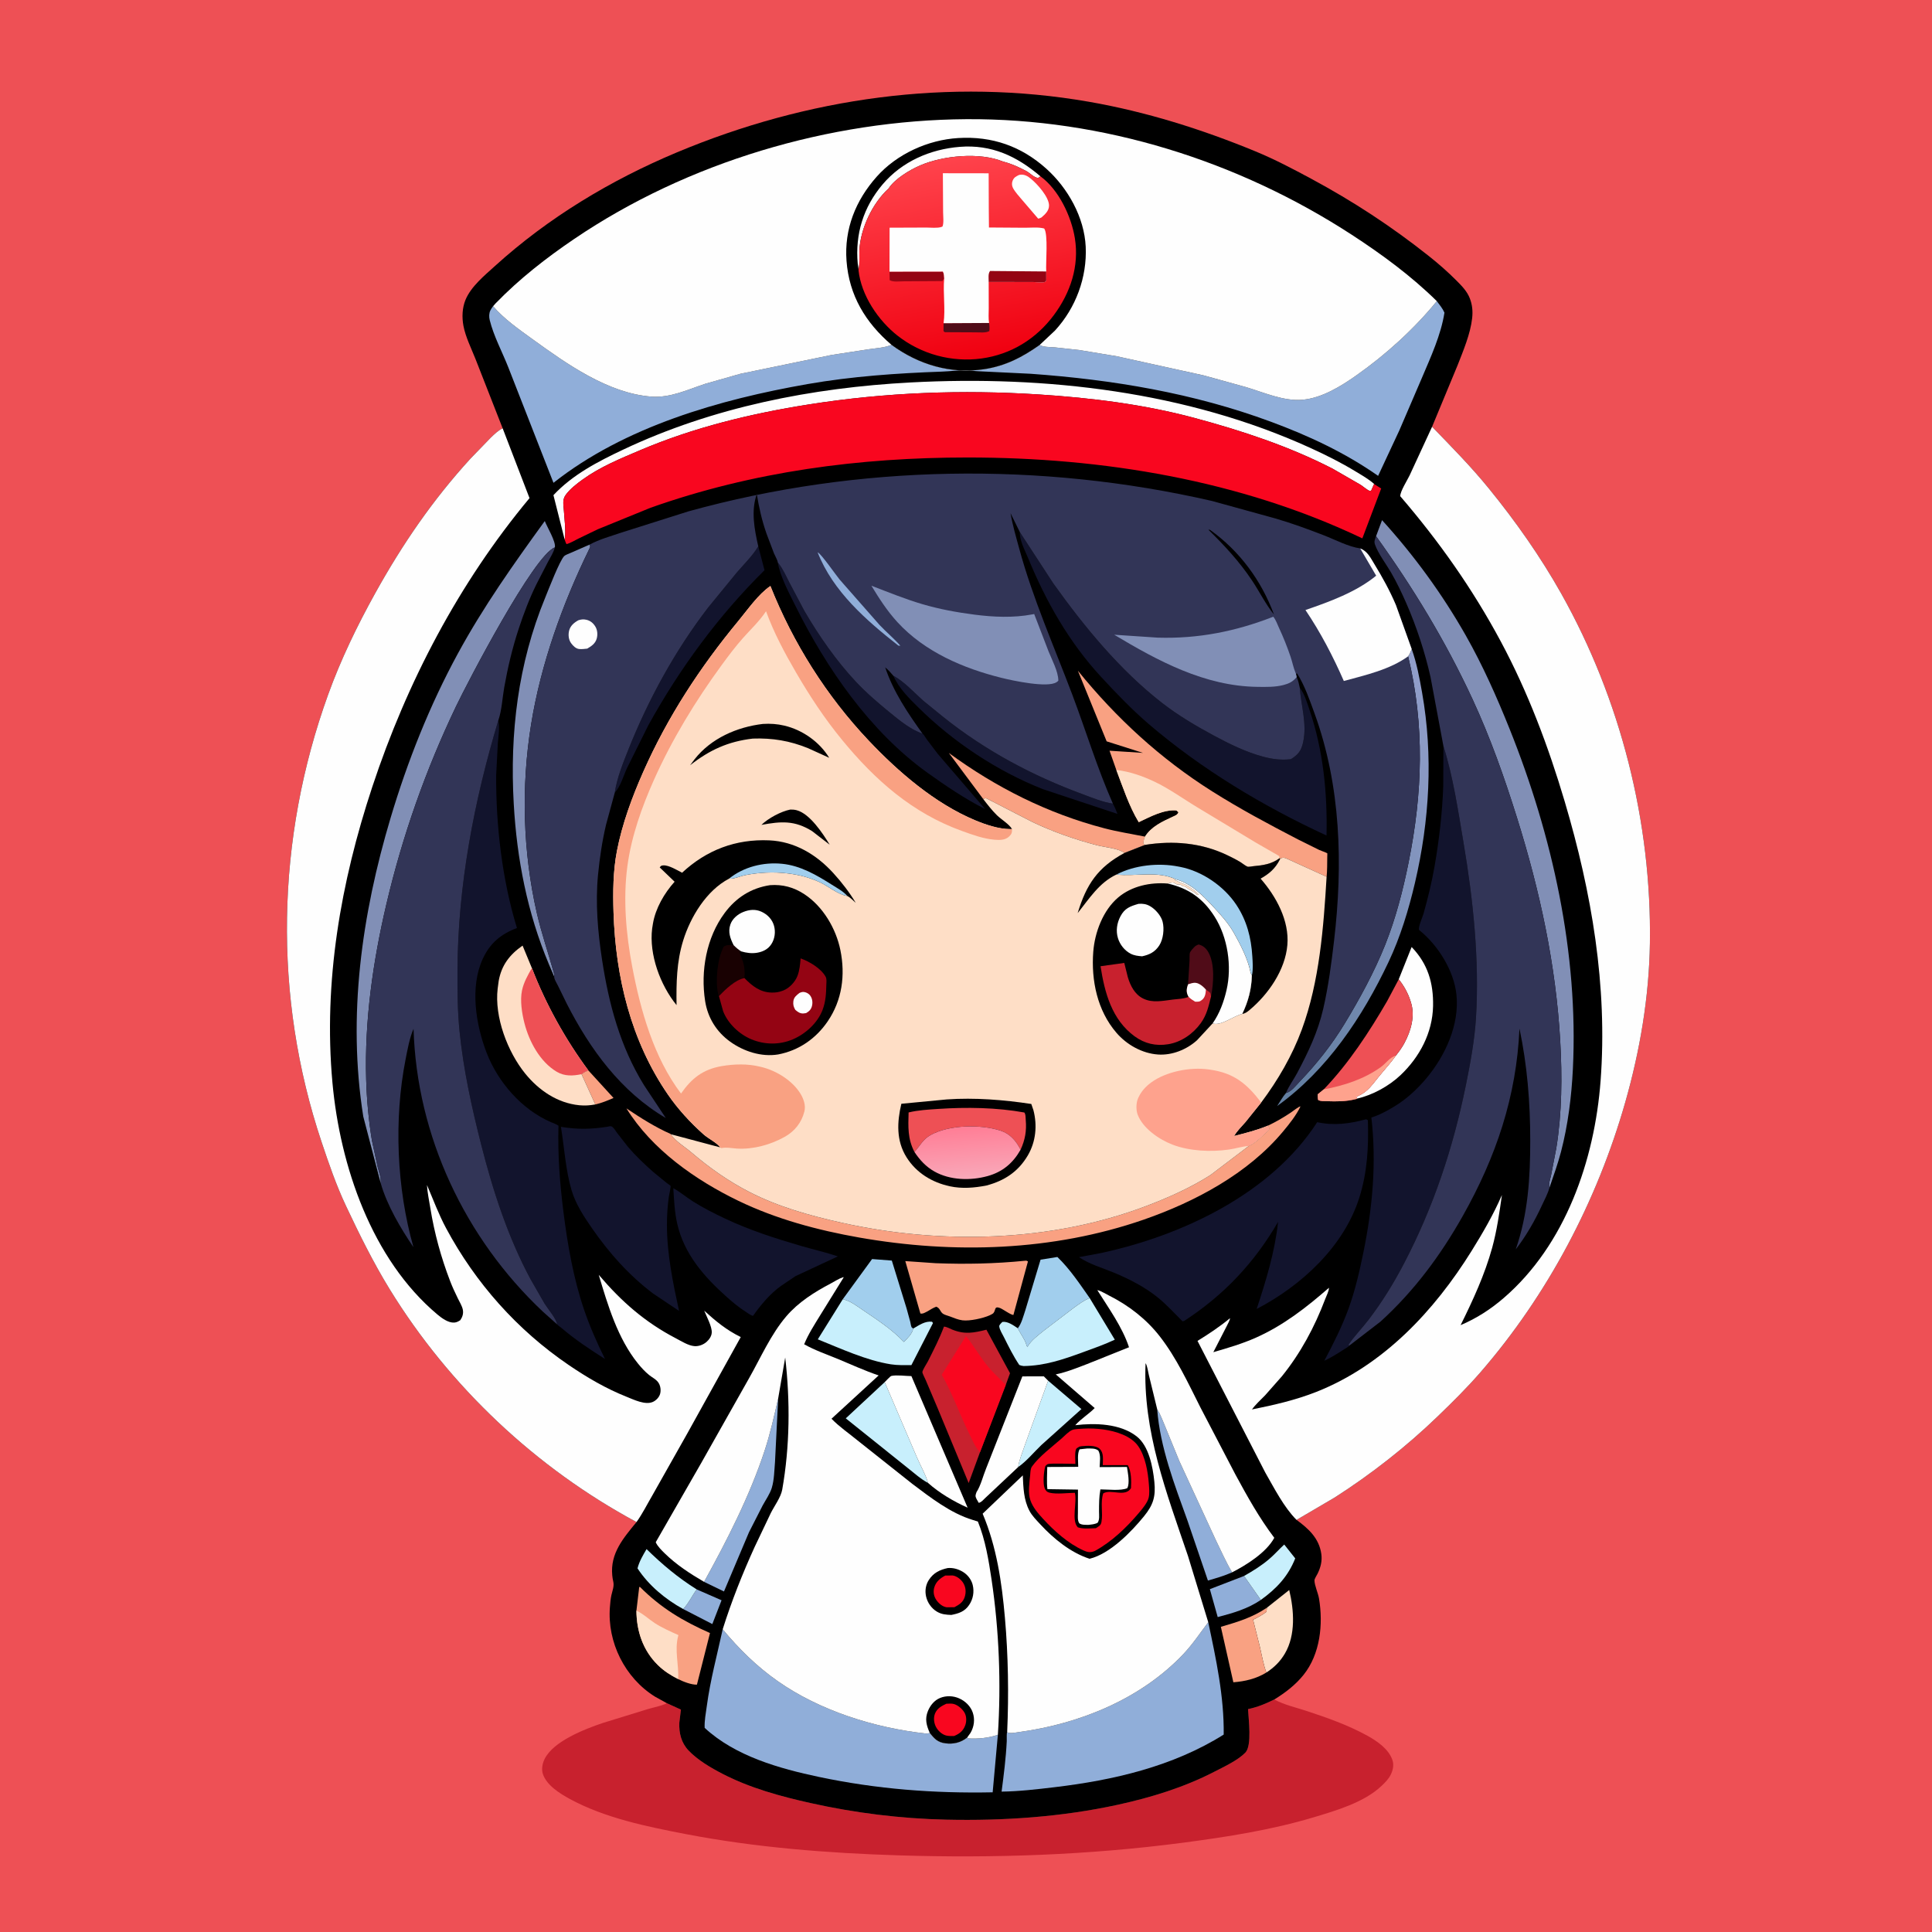 <svg version="1.1" xmlns="http://www.w3.org/2000/svg" style="display: block;" viewBox="0 0 2048 2048" width="1024" height="1024">
<defs>
	<linearGradient id="Gradient1" gradientUnits="userSpaceOnUse" x1="1290.7" y1="1016.74" x2="1582.02" y2="833.811">
		<stop class="stop0" offset="0" stop-opacity="1" stop-color="rgb(99,127,162)"/>
		<stop class="stop1" offset="1" stop-opacity="1" stop-color="rgb(145,158,202)"/>
	</linearGradient>
	<linearGradient id="Gradient2" gradientUnits="userSpaceOnUse" x1="1044.01" y1="378.817" x2="1005.66" y2="166.436">
		<stop class="stop0" offset="0" stop-opacity="1" stop-color="rgb(240,0,16)"/>
		<stop class="stop1" offset="1" stop-opacity="1" stop-color="rgb(255,67,76)"/>
	</linearGradient>
	<linearGradient id="Gradient3" gradientUnits="userSpaceOnUse" x1="1023.65" y1="1195.34" x2="1027.64" y2="1247.56">
		<stop class="stop0" offset="0" stop-opacity="1" stop-color="rgb(255,126,150)"/>
		<stop class="stop1" offset="1" stop-opacity="1" stop-color="rgb(249,167,184)"/>
	</linearGradient>
</defs>
<path transform="translate(0,0)" fill="rgb(238,80,85)" d="M -0 -0 L 2048 0 L 2048 2048 L -0 2048 L -0 -0 z"/>
<path transform="translate(0,0)" fill="rgb(200,33,46)" d="M 706.905 1805.47 L 721.804 1812.24 L 720.118 1826.18 C 719.657 1837.09 722.157 1847.44 729.875 1855.57 C 739.597 1865.82 753.712 1874.04 766.184 1880.47 C 795.246 1895.46 827.227 1904.18 859 1911.27 C 906.313 1921.84 954.431 1927.81 1002.92 1928.91 C 1063.67 1930.28 1125.58 1926.07 1185 1913.1 C 1220.09 1905.44 1254.97 1894.75 1286.97 1878.25 C 1297.39 1872.87 1311.93 1866.2 1320.12 1857.86 C 1327.37 1850.46 1323.42 1822 1322.97 1811.74 C 1333.11 1809.6 1341.55 1806.11 1350.82 1801.5 L 1351.75 1802 C 1361.58 1807.23 1373.72 1809.97 1384.35 1813.47 C 1406.45 1820.74 1428.43 1828.42 1448.9 1839.61 C 1459.39 1845.36 1471.96 1853.78 1476.03 1865.71 C 1477.85 1871.02 1476.56 1876.62 1474.11 1881.47 C 1471.78 1886.11 1468.09 1889.7 1464.37 1893.23 C 1446.09 1910.6 1416.35 1919.27 1392.63 1926.39 C 1347.8 1939.84 1300.89 1947.17 1254.58 1953.27 C 1154.44 1966.46 1053.4 1969.92 952.519 1966.75 C 877.253 1964.39 801.014 1958.46 727 1944.21 C 685.806 1936.28 641.235 1927.21 604.056 1906.99 C 593.416 1901.2 579.256 1892.42 575.387 1880.22 C 574.02 1875.91 574.855 1869.92 576.739 1865.88 L 577.268 1864.73 C 586.396 1845.7 620.421 1832.68 639.251 1826.35 L 686.583 1811.76 C 693.305 1809.72 700.607 1808.59 706.905 1805.47 z"/>
<path transform="translate(0,0)" fill="rgb(0,0,0)" d="M 532.848 454.055 L 504.091 380.652 C 499.649 369.426 493.466 357.144 491.253 345.31 C 489.57 336.305 489.941 326.372 493.455 317.845 C 499.278 303.72 513.58 292.054 524.715 281.953 C 581.146 230.764 647.289 190.959 717.463 161.554 C 855.489 103.717 1006.44 82.093 1154.33 107.88 C 1214.95 118.449 1273.93 136.993 1330.75 160.417 C 1351.16 168.832 1370.5 179.02 1389.91 189.467 C 1434.52 213.478 1474.93 239.923 1514.61 271.407 C 1524.96 279.616 1534.76 288.194 1544.07 297.565 C 1549.71 303.244 1555.12 308.697 1558.08 316.317 C 1560.75 323.193 1561.34 330.017 1560.54 337.287 C 1558.69 353.953 1551.09 371.872 1545.01 387.411 L 1518.06 452.389 C 1538.75 473.715 1559.52 494.797 1578.3 517.873 C 1606.66 552.714 1633.07 590.203 1655.07 629.408 C 1717.97 741.481 1750.9 871.493 1748.96 999.97 C 1748.11 1056.83 1738.42 1113.74 1722.87 1168.33 C 1693.07 1272.93 1640.68 1372.5 1569.23 1454.82 C 1555.04 1471.16 1539.41 1486.59 1523.82 1501.62 C 1490.74 1533.51 1453.61 1562.6 1414.92 1587.36 L 1374.38 1611.15 C 1387.18 1620.46 1398.34 1630.75 1400.65 1647.28 C 1401.69 1654.71 1399.96 1661.53 1396.69 1668.16 C 1395.91 1669.73 1393.37 1673.61 1393.39 1675.26 C 1393.45 1680.64 1397.23 1688.72 1398.21 1694.55 C 1402.75 1721.65 1399.56 1753.36 1381.76 1775.5 C 1373.19 1786.16 1362.42 1794.4 1350.82 1801.5 C 1341.55 1806.11 1333.11 1809.6 1322.97 1811.74 C 1323.42 1822 1327.37 1850.46 1320.12 1857.86 C 1311.93 1866.2 1297.39 1872.87 1286.97 1878.25 C 1254.97 1894.75 1220.09 1905.44 1185 1913.1 C 1125.58 1926.07 1063.67 1930.28 1002.92 1928.91 C 954.431 1927.81 906.313 1921.84 859 1911.27 C 827.227 1904.18 795.246 1895.46 766.184 1880.47 C 753.712 1874.04 739.597 1865.82 729.875 1855.57 C 722.157 1847.44 719.657 1837.09 720.118 1826.18 L 721.804 1812.24 L 706.905 1805.47 L 694.319 1798.51 C 662.502 1778.75 643.526 1740.81 646.545 1703.5 C 646.88 1699.36 647.205 1695.06 648.101 1691 C 649.206 1685.99 651.295 1681.48 650.038 1676.31 C 649.528 1674.21 649.223 1672.12 649.014 1669.96 C 646.741 1646.51 660.863 1630.4 674.737 1613.43 C 568.19 1556.18 476.51 1469.83 413.133 1366.72 C 395.761 1338.45 380.807 1308.18 366.695 1278.17 C 356.382 1256.24 348.509 1233.35 340.832 1210.4 C 289.201 1056.02 292.564 889.127 347.879 736.188 C 361.288 699.112 378.587 663.358 397.688 628.908 C 426.451 577.031 458.803 529.794 498.867 486.004 L 520.167 464.01 C 524.021 460.334 527.979 456.335 532.848 454.055 z"/>
<path transform="translate(0,0)" fill="rgb(249,161,130)" d="M 616.448 1138.67 C 618.702 1136.86 621.029 1135.81 623.64 1134.64 L 650.361 1163.89 C 644.05 1166.63 637.797 1169.25 631.056 1170.75 L 616.448 1138.67 z"/>
<path transform="translate(0,0)" fill="rgb(144,174,217)" d="M 738.583 1684.86 L 764.881 1696.34 L 755.094 1721.57 L 724.198 1705.65 C 729.834 1699.89 733.568 1691.41 738.583 1684.86 z"/>
<path transform="translate(0,0)" fill="rgb(144,174,217)" d="M 1336.54 1695.98 C 1322.69 1705.45 1306.85 1709.98 1290.82 1714.17 L 1282.5 1684.57 L 1318.76 1670.59 L 1336.54 1695.98 z"/>
<path transform="translate(0,0)" fill="rgb(200,239,252)" d="M 1318.76 1670.59 C 1328.29 1665.17 1337.04 1659.79 1345.4 1652.66 C 1351.04 1647.85 1355.9 1642.26 1361.34 1637.25 L 1373 1651.96 C 1365.39 1671.1 1353.08 1684.1 1336.54 1695.98 L 1318.76 1670.59 z"/>
<path transform="translate(0,0)" fill="rgb(200,239,252)" d="M 724.198 1705.65 C 705.332 1695.33 687.614 1680.59 675.793 1662.53 C 677.633 1655.21 681.571 1648.58 685.378 1642.12 C 702.031 1658.39 718.772 1672.48 738.583 1684.86 C 733.568 1691.41 729.834 1699.89 724.198 1705.65 z"/>
<path transform="translate(0,0)" fill="rgb(200,239,252)" d="M 1111.06 1463.58 L 1146.36 1493.67 L 1103.95 1531.74 C 1096.11 1539.2 1088.12 1549.05 1079.3 1555.14 C 1080.44 1547.39 1083.82 1539.62 1086.3 1532.18 L 1111.06 1463.58 z"/>
<path transform="translate(0,0)" fill="rgb(254,222,198)" d="M 1342.98 1704.23 L 1366.62 1685.48 C 1371.79 1706.93 1373.65 1733.12 1362.01 1752.88 C 1357.06 1761.3 1350.57 1767.7 1342.39 1772.96 C 1339.23 1764.29 1337.66 1755.11 1335.61 1746.13 L 1328.32 1717.01 C 1333.31 1714.46 1338.06 1712.03 1342.5 1708.58 L 1342.98 1704.23 z"/>
<path transform="translate(0,0)" fill="rgb(249,161,130)" d="M 1342.98 1704.23 L 1342.5 1708.58 C 1338.06 1712.03 1333.31 1714.46 1328.32 1717.01 L 1335.61 1746.13 C 1337.66 1755.11 1339.23 1764.29 1342.39 1772.96 C 1331.74 1779.52 1319.73 1782.35 1307.41 1783.29 L 1294.16 1724.52 C 1312.11 1719.23 1327.21 1714.82 1342.98 1704.23 z"/>
<path transform="translate(0,0)" fill="rgb(18,20,45)" d="M 947.053 716.41 C 958.321 722.229 969.1 734.254 978.663 742.753 L 999.897 760.028 C 1044.12 795.374 1093.91 822.069 1146.96 841.633 C 1157.12 845.383 1168.97 850.411 1179.7 851.871 C 1181.68 855.363 1183.08 859.055 1184.56 862.775 L 1105.25 836.452 C 1056.72 817.247 1010.52 786.533 973.444 749.882 C 963.531 740.082 952.647 729.364 947.053 716.41 z"/>
<path transform="translate(0,0)" fill="rgb(144,174,217)" d="M 1226.67 1493.85 C 1230.16 1499.33 1232.08 1504.99 1234.63 1510.91 L 1250.12 1548.73 L 1288.52 1631.93 C 1294.28 1643.59 1299.37 1655.59 1306.11 1666.74 C 1297.85 1670.44 1289.12 1672.96 1280.44 1675.44 L 1258.59 1611.35 C 1245.06 1573.9 1229.66 1533.85 1226.67 1493.85 z"/>
<path transform="translate(0,0)" fill="rgb(200,239,252)" d="M 937.832 1465.1 L 971.5 1543.78 C 975.216 1552.74 981.229 1562.8 983.761 1571.96 C 976.163 1568.05 968.574 1561.06 961.776 1555.77 L 896.547 1503.51 L 937.832 1465.1 z"/>
<path transform="translate(0,0)" fill="rgb(144,174,217)" d="M 746.348 1676.83 C 770.578 1632.96 794.821 1585.54 810.48 1537.9 C 816.516 1519.53 820.596 1501.19 824.894 1482.4 L 821.531 1549.89 C 820.784 1558.65 820.69 1568.79 818.132 1577.19 C 816.212 1583.49 811.677 1589.97 808.474 1595.81 L 793.991 1624.18 L 767.445 1687.02 L 746.348 1676.83 z"/>
<path transform="translate(0,0)" fill="rgb(161,206,237)" d="M 893.393 1377.23 L 924.433 1334.66 L 945.365 1336.26 L 960.982 1386.86 L 964.894 1401.11 C 965.243 1402.46 965.649 1405.79 966.326 1406.89 C 966.726 1407.54 967.551 1407.79 968.163 1408.24 C 966.6 1414.4 962.389 1418.04 958.181 1422.52 C 945.834 1409.5 930.025 1399.06 915.182 1389.07 C 908.426 1384.52 901.47 1378.96 893.393 1377.23 z"/>
<path transform="translate(0,0)" fill="rgb(254,254,254)" d="M 1482.7 1038.14 L 1496.39 1003.88 C 1513.55 1021.69 1519.59 1041.95 1519.11 1066.48 C 1518.55 1094.75 1504.85 1120.56 1484.59 1139.73 C 1472.43 1151.24 1455.04 1160.86 1438.68 1164.52 L 1437.52 1162.81 L 1440.14 1161.45 C 1449.87 1157.46 1455.68 1148.37 1462.16 1140.5 C 1468.09 1133.3 1474.27 1126.53 1479.71 1118.91 C 1482.99 1114.89 1486.23 1110.35 1488.68 1105.78 C 1495.67 1092.77 1500.17 1077.16 1495.68 1062.65 L 1495.15 1061 C 1492.62 1052.97 1488.06 1044.63 1482.7 1038.14 z"/>
<path transform="translate(0,0)" fill="rgb(161,206,237)" d="M 1078.9 1407.99 C 1082.78 1403.37 1084.94 1394.67 1086.89 1388.93 L 1103.04 1335.31 L 1120.86 1332.46 C 1134.2 1345.27 1144.51 1360.94 1155.12 1376 C 1148.76 1378.42 1143.26 1382.82 1137.73 1386.72 L 1107.27 1409.94 C 1101.12 1414.95 1092.82 1420.84 1089.03 1427.92 C 1087.91 1425.85 1087.57 1423.59 1086.51 1421.5 C 1084.19 1416.9 1081.19 1412.7 1078.9 1407.99 z"/>
<path transform="translate(0,0)" fill="rgb(254,254,254)" d="M 1035.11 1581.77 C 1039.57 1575.01 1042.14 1564.36 1045.33 1556.6 L 1083.74 1459.03 L 1106.5 1458.99 L 1111.06 1463.58 L 1086.3 1532.18 C 1083.82 1539.62 1080.44 1547.39 1079.3 1555.14 L 1044.02 1588.29 C 1042.1 1590.12 1040.21 1592.58 1037.5 1593.07 L 1035.17 1589 C 1033.62 1585.82 1033.96 1585.12 1035.11 1581.77 z"/>
<path transform="translate(0,0)" fill="rgb(249,161,130)" d="M 1042.24 846.994 L 1005.82 798.178 C 1055.9 834.794 1110.25 862.169 1170.5 877.979 C 1184.81 881.735 1199.28 883.946 1213.75 886.852 C 1212.78 889.516 1212.14 891.569 1212.11 894.463 L 1213.8 895.602 L 1191.98 904.145 C 1185.76 899.284 1170.87 898.089 1163 896.041 C 1139.48 889.917 1116.38 881.822 1094.43 871.38 L 1045.77 846.365 C 1044.45 845.74 1043.56 846.52 1042.24 846.994 z"/>
<path transform="translate(0,0)" fill="rgb(254,254,254)" d="M 937.832 1465.1 C 939.022 1463.99 943.696 1458.82 944.842 1458.56 C 950.534 1457.27 960.035 1458.67 966.117 1458.72 L 1025.72 1598.2 C 1011.13 1591.71 995.655 1582.63 983.761 1571.96 C 981.229 1562.8 975.216 1552.74 971.5 1543.78 L 937.832 1465.1 z"/>
<path transform="translate(0,0)" fill="rgb(18,20,45)" d="M 803.803 579.153 L 810.415 604.431 C 761.503 652.804 720.401 708.728 687.22 768.892 L 664.667 814.179 C 660.789 822.463 657.891 833.606 651.686 840.212 C 653.909 825.069 660.299 809.17 665.936 795 C 687.223 741.491 715.655 689.544 750.8 643.861 L 781.147 606.789 C 788.574 598.211 797.281 589.627 803.291 579.987 L 803.803 579.153 z"/>
<path transform="translate(0,0)" fill="rgb(200,239,252)" d="M 893.393 1377.23 C 901.47 1378.96 908.426 1384.52 915.182 1389.07 C 930.025 1399.06 945.834 1409.5 958.181 1422.52 C 962.389 1418.04 966.6 1414.4 968.163 1408.24 C 974.484 1404.68 980.455 1400.21 988 1401.08 L 988.997 1402.5 L 966.111 1447.09 C 958.974 1447.09 951.48 1447.36 944.421 1446.25 C 918.352 1442.14 891.363 1429.6 866.895 1419.76 L 893.393 1377.23 z"/>
<path transform="translate(0,0)" fill="rgb(200,239,252)" d="M 1155.12 1376 L 1181.75 1420.11 C 1170.83 1425.28 1159.14 1429.33 1147.78 1433.49 C 1126.92 1441.12 1107.54 1447.76 1085.1 1448.07 C 1083.39 1447.92 1082.1 1447.54 1080.5 1446.93 C 1074.24 1437.67 1069.16 1427.37 1064.18 1417.39 C 1062.58 1414.18 1059.58 1409.54 1059.24 1406 C 1059.09 1404.41 1061.46 1402.5 1062.5 1401.31 C 1068.14 1400.4 1074.24 1404.92 1078.9 1407.99 C 1081.19 1412.7 1084.19 1416.9 1086.51 1421.5 C 1087.57 1423.59 1087.91 1425.85 1089.03 1427.92 C 1092.82 1420.84 1101.12 1414.95 1107.27 1409.94 L 1137.73 1386.72 C 1143.26 1382.82 1148.76 1378.42 1155.12 1376 z"/>
<path transform="translate(0,0)" fill="rgb(249,161,130)" d="M 674.634 1707.34 L 677.576 1682.56 L 678.233 1682.06 C 700.586 1704.49 723.764 1718.34 752.623 1731.09 L 738.771 1785.8 C 732.935 1786.03 724.11 1782.59 718.915 1779.92 C 710.959 1775.89 703.716 1771.28 697.329 1765 C 681.521 1749.45 674.761 1729.05 674.634 1707.34 z"/>
<path transform="translate(0,0)" fill="rgb(254,222,198)" d="M 674.634 1707.34 C 681.858 1710.68 687.538 1716.32 694.188 1720.62 C 701.999 1725.66 710.706 1729.48 719.169 1733.28 L 718.927 1734.12 C 714.807 1749.24 719.742 1764.69 718.915 1779.92 C 710.959 1775.89 703.716 1771.28 697.329 1765 C 681.521 1749.45 674.761 1729.05 674.634 1707.34 z"/>
<path transform="translate(0,0)" fill="url(#Gradient1)" d="M 1496.49 688.107 C 1501.86 703.11 1504.69 718.491 1507.46 734.119 C 1519.36 801.193 1515.4 869.754 1499.9 935.906 C 1493.23 964.344 1484.5 993.115 1472 1019.58 C 1444.4 1077.99 1406.89 1134.35 1353.82 1172.44 C 1356.77 1168.08 1359.7 1162.55 1363.17 1158.68 C 1368.93 1157.14 1373.5 1150.9 1377.52 1146.72 C 1395.7 1127.79 1411.66 1107.66 1425.32 1085.19 C 1441.28 1058.93 1457.07 1029.89 1468.44 1001.31 C 1479.67 973.076 1487.23 943.731 1493.21 914 C 1507.99 840.579 1510.37 768.868 1492.67 695.718 C 1494.37 693.453 1495.36 690.684 1496.49 688.107 z"/>
<path transform="translate(0,0)" fill="rgb(18,20,45)" d="M 824.505 596.248 L 825.339 597.295 C 830.047 603.298 833.047 610.138 836.46 616.912 L 852.905 648.02 C 868.337 674.317 886.445 700.429 907.321 722.703 C 918.679 734.823 931.128 745.353 943.95 755.86 C 953.516 763.698 966.064 773.853 977.839 777.601 C 979.29 778.59 981.338 782.296 982.445 783.831 L 994.014 799.067 L 1044.28 857.642 C 1023.08 846.921 1002.28 832.886 983 819.04 C 922.341 775.482 876.028 708.402 843.177 642.198 C 836.507 628.758 826.948 610.981 824.505 596.248 z"/>
<path transform="translate(0,0)" fill="rgb(238,80,85)" d="M 1482.7 1038.14 C 1488.06 1044.63 1492.62 1052.97 1495.15 1061 L 1495.68 1062.65 C 1500.17 1077.16 1495.67 1092.77 1488.68 1105.78 C 1486.23 1110.35 1482.99 1114.89 1479.71 1118.91 C 1474.27 1126.53 1468.09 1133.3 1462.16 1140.5 C 1455.68 1148.37 1449.87 1157.46 1440.14 1161.45 L 1437.52 1162.81 L 1438.68 1164.52 C 1438.06 1165.13 1438.52 1164.76 1436.95 1165.16 C 1427 1167.71 1416.8 1167.66 1406.6 1167.32 C 1403.37 1167.21 1400.04 1167.62 1397.22 1165.97 C 1396.85 1163.89 1396.73 1162.11 1396.83 1159.99 L 1403.2 1154.81 C 1429.51 1127.48 1451.51 1093.87 1470.49 1061.1 L 1482.7 1038.14 z"/>
<path transform="translate(0,0)" fill="rgb(254,162,141)" d="M 1403.2 1154.81 C 1424.64 1150.79 1445.8 1144.02 1463.72 1131.16 C 1469.37 1127.11 1472.85 1121.03 1479.71 1118.91 C 1474.27 1126.53 1468.09 1133.3 1462.16 1140.5 C 1455.68 1148.37 1449.87 1157.46 1440.14 1161.45 L 1437.52 1162.81 L 1438.68 1164.52 C 1438.06 1165.13 1438.52 1164.76 1436.95 1165.16 C 1427 1167.71 1416.8 1167.66 1406.6 1167.32 C 1403.37 1167.21 1400.04 1167.62 1397.22 1165.97 C 1396.85 1163.89 1396.73 1162.11 1396.83 1159.99 L 1403.2 1154.81 z"/>
<path transform="translate(0,0)" fill="rgb(249,161,130)" d="M 1086.03 1336.5 C 1088.61 1336.32 1087.4 1336.09 1089.67 1337.13 L 1074.28 1393.84 C 1071.89 1394.23 1063.1 1387.68 1060.02 1386.54 C 1053.58 1384.14 1055.81 1388.92 1053 1392 C 1052.34 1392.72 1050.03 1393.86 1049.08 1394.29 C 1042.13 1397.43 1027.94 1400.56 1020.29 1399.6 C 1015.71 1399.03 1011.2 1397.1 1006.91 1395.47 C 1004.77 1394.66 1001.21 1393.82 999.5 1392.56 C 996.399 1390.29 996.671 1386.84 992.5 1385.16 C 989.196 1386.35 986.361 1388.16 983.368 1389.98 C 980.704 1391.23 978.588 1392.95 975.645 1392.37 L 959.662 1336.81 L 991.969 1339.05 C 1023.47 1340.25 1054.65 1339.6 1086.03 1336.5 z"/>
<path transform="translate(0,0)" fill="rgb(129,143,182)" d="M 625.111 577.263 C 625.981 579.973 625.674 579.811 624.397 582.439 C 596.054 640.747 573.345 703.799 562.987 767.938 C 552.364 833.717 554.212 903.066 569.105 968.021 C 574.06 989.631 581.34 1010.44 587.208 1031.76 C 587.742 1033.7 587.585 1032.9 587.449 1035.22 L 581.762 1021.91 C 558.962 967.626 547.887 910.596 544.581 852 C 540.356 777.112 549.08 703.656 577.845 633.756 C 581.088 625.875 593.476 593.611 598.221 589.334 C 599.559 588.128 602.997 586.992 604.685 586.182 L 625.111 577.263 z"/>
<path transform="translate(0,0)" fill="rgb(254,222,198)" d="M 631.056 1170.75 C 625.331 1171.83 619.858 1172.19 614.062 1171.61 C 590.969 1169.32 571.257 1155.89 556.865 1138.19 C 538.006 1115 523.975 1077.98 527.544 1047.96 L 528.614 1039.93 C 531.561 1023.22 540.273 1011.88 553.951 1002.38 L 563.824 1026.21 C 578.643 1064.57 599.214 1101.64 623.64 1134.64 C 621.029 1135.81 618.702 1136.86 616.448 1138.67 L 631.056 1170.75 z"/>
<path transform="translate(0,0)" fill="rgb(238,80,85)" d="M 563.824 1026.21 C 578.643 1064.57 599.214 1101.64 623.64 1134.64 C 621.029 1135.81 618.702 1136.86 616.448 1138.67 C 607.351 1140.55 598.569 1141.06 590.25 1136.16 C 572.411 1125.64 560.938 1104.12 555.943 1084.64 C 553.265 1074.2 551.116 1060.59 553.352 1049.91 C 555.118 1041.47 559.513 1033.58 563.824 1026.21 z"/>
<path transform="translate(0,0)" fill="rgb(200,33,46)" d="M 1038.85 1539.36 L 1026.83 1572.11 L 994.046 1493 L 981.259 1462.86 C 980.671 1461.45 977.626 1455.66 977.751 1454.43 C 977.993 1452.04 982.475 1445.39 983.741 1442.86 C 989.752 1430.85 995.938 1418.89 1000.63 1406.29 C 1003.38 1406.3 1006.76 1408.37 1009.33 1409.4 C 1022.78 1414.79 1031.97 1412.92 1045.65 1409.54 L 1070.67 1455.68 L 1066.18 1467.98 L 1038.85 1539.36 z"/>
<path transform="translate(0,0)" fill="rgb(249,6,31)" d="M 1038.85 1539.36 C 1033.75 1534.18 1031.06 1527.11 1027.85 1520.67 C 1017.52 1499.94 1009.74 1477.34 998.301 1457.28 L 1023.94 1416.25 C 1031.67 1425.74 1037.72 1436.39 1045.24 1446.02 C 1051.4 1453.91 1059.09 1460.93 1066.18 1467.98 L 1038.85 1539.36 z"/>
<path transform="translate(0,0)" fill="rgb(18,20,45)" d="M 713.74 1259.5 C 720.759 1263.36 727.411 1269.01 734.234 1273.36 C 745.116 1280.3 756.891 1286.2 768.547 1291.72 C 794.511 1304.02 822.075 1312.85 849.607 1320.87 C 862.434 1324.6 875.526 1327.52 888.178 1331.81 L 843.399 1352.68 L 828 1363.04 C 816.172 1371.51 806.645 1383.07 798.252 1394.84 C 795.508 1394.25 792.767 1392.01 790.405 1390.49 C 783.271 1385.92 776.83 1380.57 770.506 1374.94 C 746.495 1353.6 725.247 1329.39 717.918 1297.34 C 715.086 1284.95 714.486 1272.14 713.74 1259.5 z"/>
<path transform="translate(0,0)" fill="rgb(254,254,254)" d="M 598.614 572.124 L 586.666 524.891 C 607.058 503.058 633.902 489.237 660.636 476.601 C 755.764 431.642 860.855 410.935 965.5 405.403 C 1108.39 397.85 1257.96 414.985 1389.18 474.892 C 1405.65 482.411 1421.81 490.483 1437.28 499.926 C 1443.82 503.919 1450.94 507.89 1456.63 513.009 L 1453.5 520.064 C 1452.95 520.145 1452.4 520.423 1451.86 520.308 C 1449.87 519.883 1444.32 515.174 1442.35 513.953 L 1412.56 496.778 C 1366.11 472.932 1316.31 456.505 1266 442.979 C 1212.64 428.633 1156.98 421.756 1101.94 418.191 C 1019.78 412.869 938.834 415.886 857.5 428.695 C 796.142 438.358 735.615 452.982 678.299 477.354 C 657.408 486.238 635.886 495.047 617.416 508.458 C 611.171 512.993 604.569 518.072 599.904 524.278 C 595.844 529.68 597.312 534.693 597.719 541.113 C 598.349 551.045 600.068 562.266 598.614 572.124 z"/>
<path transform="translate(0,0)" fill="rgb(249,161,130)" d="M 1344.25 1193.17 C 1352.71 1189.12 1360.66 1184.53 1368.43 1179.29 C 1370.34 1178 1377.04 1172.67 1378.57 1172.85 C 1373.81 1182.66 1367.05 1191.08 1360.1 1199.42 C 1322.84 1244.16 1266.6 1274.07 1212.37 1292.87 C 1115.86 1326.34 1010.72 1329.4 910.8 1311.83 C 866.895 1304.1 822.94 1292.36 782.674 1272.9 C 737.213 1250.93 691.064 1218.56 664.05 1174.95 C 679.373 1185.18 694.127 1194.6 711.014 1202.12 L 711.011 1202.3 C 715.58 1209.5 726.101 1215.81 732.738 1221.48 C 751.704 1237.68 772.262 1252.21 794.5 1263.61 C 825.024 1279.26 858.179 1288.52 891.5 1295.98 C 996.783 1319.57 1113.87 1316.9 1215.28 1278.35 C 1238.64 1269.46 1261.97 1259.06 1283.11 1245.62 L 1323.77 1214.77 C 1331.15 1212 1338.98 1203.01 1344.99 1197.92 C 1345.74 1195.78 1345.02 1195.22 1344.25 1193.17 z"/>
<path transform="translate(0,0)" fill="rgb(249,6,31)" d="M 1148.53 1514.4 C 1155.63 1513.98 1162.89 1514.35 1169.94 1515.34 C 1182.66 1517.13 1199.01 1522.05 1206.61 1533.06 C 1214.17 1544.01 1216.89 1560.32 1217.85 1573.33 C 1218.19 1577.81 1218.68 1583.16 1217.65 1587.56 C 1216.37 1593.02 1210.8 1599.58 1207.23 1603.79 C 1194.12 1619.25 1178.64 1634.23 1160.79 1643.95 L 1159.93 1644.35 C 1155.63 1646.01 1152.6 1645.37 1148.5 1643.51 C 1132.23 1636.15 1117.56 1622.98 1105.61 1609.94 C 1100.2 1604.04 1094.81 1597.88 1092.19 1590.16 C 1089.54 1582.31 1091.28 1571.59 1092.03 1563.5 C 1092.27 1560.83 1092.29 1556.89 1093.87 1554.66 C 1101.59 1543.8 1115.23 1533.78 1125.32 1524.89 C 1128.35 1522.22 1132.92 1517.28 1136.59 1515.84 C 1139.8 1514.58 1145.04 1514.73 1148.53 1514.4 z"/>
<path transform="translate(0,0)" fill="rgb(0,0,0)" d="M 1144.24 1533.5 C 1145.22 1533.24 1145.39 1533.16 1146.55 1533.04 C 1151.88 1532.49 1161.46 1531.87 1165.63 1535.75 C 1170.28 1540.08 1169.05 1547.28 1168.98 1553.07 L 1195.47 1553.1 C 1199.34 1559.49 1199.31 1570.22 1198.9 1577.5 C 1192.59 1587.58 1177.95 1578.1 1169.5 1583.02 C 1166.18 1592.83 1169.42 1603.58 1167.57 1613.5 C 1166.87 1617.24 1164.58 1618.05 1161.66 1619.97 C 1155.56 1620.12 1148.3 1621.01 1142.5 1619.01 C 1135.44 1611.53 1141.96 1592.39 1139.4 1582.44 C 1131.5 1582.55 1120.04 1584.12 1112.5 1582.31 C 1109.84 1581.67 1108.43 1580.15 1107.4 1577.65 C 1105.33 1572.65 1106.45 1559.1 1108.17 1554 C 1108.95 1553.37 1109.58 1552.5 1110.5 1552.12 C 1113.52 1550.86 1135.42 1551.83 1139.96 1551.77 C 1139.92 1547.37 1139.31 1541.98 1140.21 1537.7 C 1140.78 1534.95 1141.96 1534.87 1144.24 1533.5 z"/>
<path transform="translate(0,0)" fill="rgb(254,254,254)" d="M 1152.6 1535.44 C 1156.52 1535.53 1161.2 1535.05 1164.3 1537.71 C 1167.08 1542.65 1165.85 1549.66 1165.66 1555.2 L 1194.63 1555.06 C 1195.53 1561.07 1197.85 1572.11 1194.98 1577.5 C 1188.24 1580.59 1174.14 1578.8 1166.47 1578.82 C 1165.01 1586.69 1165.05 1594.31 1165.02 1602.27 C 1165 1606.12 1165.8 1610.96 1163.5 1614.21 C 1160.34 1615.88 1157.01 1616.03 1153.53 1616.43 C 1150.35 1616.31 1146.9 1616.65 1144.16 1614.84 C 1142.04 1611.95 1142.64 1607.48 1142.63 1604 L 1142.68 1579.04 L 1110.28 1578.55 C 1109.43 1570.91 1110.06 1562.75 1110.13 1555.05 L 1142.97 1554.91 C 1142.98 1549.73 1141.72 1540.41 1144.5 1536.31 L 1152.6 1535.44 z"/>
<path transform="translate(0,0)" fill="rgb(129,143,182)" d="M 403.567 1254.21 L 385.096 1183.62 C 368.158 1077.22 383.471 969.351 414.089 866.857 C 432.001 806.894 455.424 747.786 485.378 692.766 C 512.478 642.988 544.301 598.087 577.5 552.313 C 579.877 558.619 589.516 574.295 588.163 580.282 C 565.979 588.119 495.533 723.436 483.397 748.814 C 451.248 816.037 426.572 886.032 409.546 958.608 C 395.318 1019.26 386.319 1082.07 388.156 1144.5 C 388.788 1165.97 390.773 1187.73 394.259 1208.93 L 400.173 1236.45 C 401.666 1242.38 404.041 1248.02 403.567 1254.21 z"/>
<path transform="translate(0,0)" fill="rgb(18,20,45)" d="M 643.896 1194.38 C 646.06 1194.02 647.352 1193.19 649.3 1194.7 C 650.982 1196 652.819 1199.18 654.136 1200.94 L 665.69 1215.75 C 673.818 1225.26 683.223 1234.16 692.588 1242.45 L 706.712 1253.98 C 707.486 1254.58 710.638 1256.58 710.856 1257.12 C 711.23 1258.05 709.178 1267.23 708.963 1268.8 C 707.582 1278.89 706.959 1288.65 706.978 1298.83 C 707.036 1329.38 713.358 1359.91 719.839 1389.62 L 692.385 1371.26 C 666.589 1351.71 646.146 1328.75 627.713 1302.26 C 619.161 1289.97 610.349 1276.56 606.004 1262.09 C 599.587 1240.72 598.215 1216.54 594.597 1194.47 C 612.324 1197.41 626.211 1197.11 643.896 1194.38 z"/>
<path transform="translate(0,0)" fill="rgb(249,161,130)" d="M 1183.35 816.176 L 1176.15 795.792 L 1211.58 798.09 L 1173.09 785.855 L 1142.61 711.005 C 1183.44 761.355 1230.04 804.214 1285 838.9 C 1314.58 857.571 1344.95 873.741 1375.96 889.841 L 1398.5 901.01 C 1399.38 901.402 1406.78 904.157 1407 904.521 C 1407.1 904.691 1406.95 908.225 1406.94 908.719 C 1406.84 915.604 1406.97 922.573 1406.26 929.425 L 1364.67 910.5 C 1361.31 909.14 1360.58 908.631 1357.2 910.126 L 1356.2 909.852 C 1347.87 916.017 1338.69 917.27 1328.7 918.183 C 1327.56 918.288 1323.5 919.064 1322.54 918.726 C 1320.23 917.909 1317.03 915.154 1314.83 913.819 C 1310.36 911.107 1305.63 908.752 1300.91 906.492 C 1273.43 893.319 1243.58 890.87 1213.8 895.602 L 1212.11 894.463 C 1212.14 891.569 1212.78 889.516 1213.75 886.852 C 1220.62 876.048 1231.93 871.024 1243 865.842 C 1245.76 864.548 1248.14 863.923 1249.21 861 L 1247 859.083 C 1233.39 858.028 1219.13 865.885 1207.1 871.543 C 1196.86 854.653 1190.36 834.635 1183.35 816.176 z"/>
<path transform="translate(0,0)" fill="rgb(254,222,198)" d="M 1183.35 816.176 C 1197.52 817.903 1210.65 822.417 1223.54 828.478 C 1239.61 836.038 1254.94 847.326 1270.27 856.437 L 1331 893.057 L 1356.09 907.5 L 1356.2 909.852 C 1347.87 916.017 1338.69 917.27 1328.7 918.183 C 1327.56 918.288 1323.5 919.064 1322.54 918.726 C 1320.23 917.909 1317.03 915.154 1314.83 913.819 C 1310.36 911.107 1305.63 908.752 1300.91 906.492 C 1273.43 893.319 1243.58 890.87 1213.8 895.602 L 1212.11 894.463 C 1212.14 891.569 1212.78 889.516 1213.75 886.852 C 1220.62 876.048 1231.93 871.024 1243 865.842 C 1245.76 864.548 1248.14 863.923 1249.21 861 L 1247 859.083 C 1233.39 858.028 1219.13 865.885 1207.1 871.543 C 1196.86 854.653 1190.36 834.635 1183.35 816.176 z"/>
<path transform="translate(0,0)" fill="rgb(129,143,182)" d="M 1458.69 568.388 L 1465.03 551.378 C 1498.93 588.672 1528.99 629.871 1553.86 673.74 C 1571.77 705.318 1586.71 738.985 1600.22 772.655 C 1645.65 885.856 1673.3 1010.62 1667.33 1133.03 C 1665.91 1162.25 1662.14 1192.65 1654.71 1221 C 1651.31 1233.96 1646.77 1246.52 1642.41 1259.18 C 1641.38 1255.08 1643.36 1249.81 1644.21 1245.73 L 1649.75 1217 C 1655.75 1179.91 1656.03 1141.17 1653.92 1103.74 C 1649.36 1022.85 1632.41 944.603 1608.28 867.457 C 1594.74 824.19 1579.79 781.726 1560.67 740.559 C 1532.29 679.46 1497.99 623.008 1458.69 568.388 z"/>
<path transform="translate(0,0)" fill="rgb(18,20,45)" d="M 1081.08 564.054 L 1116.61 618.524 C 1149.34 664.355 1186.88 710.074 1231.5 744.868 C 1248.52 758.138 1267.46 769.353 1286.42 779.576 C 1302.84 788.427 1320.92 797.336 1339 802.142 C 1348.95 804.787 1358.08 805.955 1368.34 804.785 C 1376.29 799.88 1379.39 795.868 1381.42 786.564 C 1385.63 767.212 1379.2 748.233 1377.82 729.05 C 1382.88 735.587 1385.55 744.851 1388.2 752.687 C 1402.73 795.564 1407.16 840.576 1406.16 885.667 C 1339.31 854.894 1273.37 815.25 1217.44 767.291 C 1200.12 752.437 1182.97 734.605 1167.51 717.875 C 1133.2 680.773 1108.78 637.65 1089.68 591.208 C 1086.36 583.138 1080.72 572.894 1081.08 564.054 z"/>
<path transform="translate(0,0)" fill="rgb(144,174,217)" d="M 1280.8 1719.64 C 1289.09 1758.54 1297.7 1798.73 1297.17 1838.73 C 1243.27 1872.58 1180.14 1887.13 1117.57 1894.54 C 1099.23 1896.71 1080.19 1898.98 1061.73 1899.19 C 1064.05 1881.42 1066.33 1863.64 1067.2 1845.73 C 1067.31 1843.42 1066.92 1836.81 1067.64 1836.25 C 1070.9 1837.96 1076.87 1836.49 1080.5 1836 C 1144.61 1827.3 1209.4 1800.93 1254.4 1753.4 C 1264.27 1742.97 1272.15 1731.04 1280.8 1719.64 z"/>
<path transform="translate(0,0)" fill="rgb(144,174,217)" d="M 766.092 1727.1 C 783.244 1747.81 801.986 1766.3 824.086 1781.85 C 869.064 1813.5 927.065 1831.59 981.378 1837.6 C 982.773 1837.76 983.659 1837.52 984.98 1837.18 L 985.645 1837.08 C 990.542 1843.08 993.841 1846.89 1002 1847.97 C 1010.59 1849.1 1018.38 1847.34 1025.2 1841.9 L 1026.67 1842.81 C 1036.5 1843.41 1048.52 1842.31 1057.79 1838.89 L 1052.27 1899.93 C 989.793 1901.16 929.456 1896.55 868.269 1883.64 C 825.987 1874.72 779.225 1861.54 746.971 1831.59 C 746.604 1824.15 748.221 1816.05 749.21 1808.68 C 752.945 1780.87 760.144 1754.41 766.092 1727.1 z"/>
<path transform="translate(0,0)" fill="rgb(18,20,45)" d="M 1448 1186.5 C 1449.07 1186.74 1448.36 1186.52 1450 1187.5 C 1450.92 1215.64 1449.45 1242.49 1440.95 1269.5 C 1424.57 1321.54 1379.35 1362.97 1332.1 1387.57 C 1342.04 1357.54 1351.46 1326.81 1354.81 1295.26 C 1329.78 1338.48 1297.36 1372.87 1255.5 1400.1 L 1253.57 1400.69 C 1245.19 1392.38 1236.86 1383.15 1227.71 1375.7 C 1213.84 1364.4 1197.19 1355.86 1180.72 1349.03 C 1168.01 1343.76 1155.35 1340.37 1143.77 1332.65 L 1167.06 1328.29 C 1253 1309.77 1347.3 1265.53 1396.29 1189.55 C 1414.4 1193.44 1430.36 1191.2 1448 1186.5 z"/>
<path transform="translate(0,0)" fill="rgb(18,20,45)" d="M 1530.06 790.775 C 1540.46 823.801 1545.55 858.886 1551.33 892.955 C 1561.56 953.239 1568.31 1017.3 1564.63 1078.46 C 1563.2 1102.34 1558.62 1127.04 1553.86 1150.45 C 1540.39 1216.61 1519.76 1278.97 1488.5 1338.94 C 1477.5 1360.06 1465.2 1380.05 1450.74 1398.98 C 1443.94 1407.89 1435.64 1416.23 1429.46 1425.48 L 1430.25 1426.48 C 1429.56 1427.66 1425.87 1429.62 1424.55 1430.48 C 1417.84 1434.84 1411.08 1439.09 1403.82 1442.48 C 1413.25 1424.7 1422.63 1406.12 1429.5 1387.22 C 1436.56 1367.79 1441.21 1347.39 1445.34 1327.16 C 1454.93 1280.12 1459.29 1232.47 1453.71 1184.63 C 1462.41 1181.92 1470.24 1177.62 1478 1172.94 C 1490.87 1165.17 1502.5 1154.43 1512.13 1142.89 C 1532.13 1118.92 1547.25 1086.13 1543.88 1054.3 C 1541.21 1029.11 1524.76 1002.67 1505.46 986.779 L 1504.27 985.81 C 1503.13 982.68 1507.93 972.326 1509.03 968.403 C 1513.7 951.804 1517.75 935.247 1520.71 918.259 C 1525.53 890.592 1528.91 861.573 1529.9 833.506 L 1530.06 790.775 z"/>
<path transform="translate(0,0)" fill="rgb(18,20,45)" d="M 590.612 1403.92 C 589.707 1397.83 580.847 1387.57 577.342 1381.99 L 562.47 1356.11 C 538.438 1311.51 522.513 1262.23 510.057 1213.27 C 500.017 1173.8 491.188 1133.61 487.128 1093.05 C 484.974 1071.52 484.853 1049.95 484.953 1028.34 C 485.371 938.691 502.509 849.206 528.278 763.52 C 529.918 771.377 528.339 780.045 527.717 788 L 525.954 821.686 C 525.668 875.152 532.275 932.511 547.977 983.739 C 530.962 990.151 519.367 999.824 511.699 1016.51 C 497.97 1046.37 504.359 1086.06 515.721 1115.68 C 527.768 1147.08 552.992 1176.13 584.063 1189.53 C 586.786 1190.7 589.585 1191.59 592.017 1193.31 C 591.161 1224.17 593.359 1253.4 597.186 1284 C 601.561 1318.99 607.868 1355.44 619.325 1388.88 C 625.408 1406.64 633.021 1423.72 641.289 1440.56 C 625.077 1430.28 609.504 1419.95 594.872 1407.46 C 594.207 1406.9 590.818 1404.48 590.612 1403.92 z"/>
<path transform="translate(0,0)" fill="rgb(144,174,217)" d="M 1523.09 319.22 C 1525.98 323.122 1529.24 326.966 1531.18 331.434 C 1527.48 354.97 1516.77 378.218 1507.51 400.031 L 1483.3 456.358 L 1460.86 504.424 C 1425.55 479.716 1387.3 461.893 1347 446.987 C 1264.92 416.632 1179.6 402.466 1092.64 396.221 L 1036.94 393.517 C 1032.62 393.359 1028.3 392.546 1024 392.51 C 1015.6 392.439 1006.74 393.634 998.274 393.932 C 951.063 395.594 902.622 398.969 856.08 407.136 C 762.655 423.529 662.28 452.141 586.707 511.797 L 538.77 389.24 C 532.392 373.057 523.207 356.016 519.101 339.219 C 518.313 335.993 518.335 332.155 519.785 329.123 C 520.569 327.482 521.615 326.025 522.695 324.573 C 534.111 337.995 550.164 349.21 564.441 359.516 C 600.625 385.638 644.54 416.951 690.458 420.418 C 710.642 421.942 728.976 412.961 747.706 406.803 L 784.902 396.219 L 881.5 376.276 L 920.726 370.242 C 928.836 369.073 937.407 368.668 945.072 365.583 C 973.671 386.548 1007.98 396.822 1043.43 391.351 C 1066.01 387.866 1083.65 378.687 1102.09 365.657 C 1105.86 368.081 1113.43 367.832 1117.95 368.2 L 1144 371.031 L 1183.89 377.654 L 1276 397.943 L 1321.03 410.413 C 1339.96 416.075 1360.98 425.583 1380.97 423.727 C 1401.46 421.825 1421.26 409.544 1437.75 397.947 C 1468.97 376 1498.96 348.817 1523.09 319.22 z"/>
<path transform="translate(0,0)" fill="rgb(50,53,87)" d="M 1458.69 568.388 C 1497.99 623.008 1532.29 679.46 1560.67 740.559 C 1579.79 781.726 1594.74 824.19 1608.28 867.457 C 1632.41 944.603 1649.36 1022.85 1653.92 1103.74 C 1656.03 1141.17 1655.75 1179.91 1649.75 1217 L 1644.21 1245.73 C 1643.36 1249.81 1641.38 1255.08 1642.41 1259.18 C 1640.73 1265.46 1637.24 1271.82 1634.5 1277.75 C 1626.9 1294.21 1617.81 1310.04 1606.75 1324.42 C 1619.81 1286.82 1622.14 1248.33 1622.12 1208.85 C 1622.1 1168.81 1618.99 1129.54 1610.7 1090.32 C 1607.55 1162.42 1585.83 1226.53 1550.52 1289.1 C 1526.9 1330.97 1499.07 1368.48 1463.42 1400.93 L 1430.25 1426.48 L 1429.46 1425.48 C 1435.64 1416.23 1443.94 1407.89 1450.74 1398.98 C 1465.2 1380.05 1477.5 1360.06 1488.5 1338.94 C 1519.76 1278.97 1540.39 1216.61 1553.86 1150.45 C 1558.62 1127.04 1563.2 1102.34 1564.63 1078.46 C 1568.31 1017.3 1561.56 953.239 1551.33 892.955 C 1545.55 858.886 1540.46 823.801 1530.06 790.775 L 1516.4 717.649 C 1510.43 691.163 1501.55 664.101 1490.63 639.214 C 1485.79 628.171 1480.59 617.278 1474.54 606.837 C 1469.25 597.711 1460.94 586.952 1457.5 577.148 C 1456.36 573.901 1457.53 571.413 1458.69 568.388 z"/>
<path transform="translate(0,0)" fill="rgb(50,53,87)" d="M 588.163 580.282 C 586.734 585.791 583.618 590.437 580.964 595.43 L 568.734 619.155 C 561.275 634.253 555.188 650.323 549.915 666.305 C 543.168 686.755 538.261 707.501 534.499 728.691 C 532.502 739.94 531.993 752.695 528.278 763.52 C 502.509 849.206 485.371 938.691 484.953 1028.34 C 484.853 1049.95 484.974 1071.52 487.128 1093.05 C 491.188 1133.61 500.017 1173.8 510.057 1213.27 C 522.513 1262.23 538.438 1311.51 562.47 1356.11 L 577.342 1381.99 C 580.847 1387.57 589.707 1397.83 590.612 1403.92 L 575.429 1390.36 C 492.839 1312.61 441.732 1204.19 438.378 1090.58 C 434.134 1100.34 431.999 1112.45 429.944 1122.9 C 417.376 1186.77 420.508 1259.53 438.263 1322.07 C 424.671 1302.05 410.21 1277.58 403.567 1254.21 C 404.041 1248.02 401.666 1242.38 400.173 1236.45 L 394.259 1208.93 C 390.773 1187.73 388.788 1165.97 388.156 1144.5 C 386.319 1082.07 395.318 1019.26 409.546 958.608 C 426.572 886.032 451.248 816.037 483.397 748.814 C 495.533 723.436 565.979 588.119 588.163 580.282 z"/>
<path transform="translate(0,0)" fill="rgb(249,6,31)" d="M 598.614 572.124 C 600.068 562.266 598.349 551.045 597.719 541.113 C 597.312 534.693 595.844 529.68 599.904 524.278 C 604.569 518.072 611.171 512.993 617.416 508.458 C 635.886 495.047 657.408 486.238 678.299 477.354 C 735.615 452.982 796.142 438.358 857.5 428.695 C 938.834 415.886 1019.78 412.869 1101.94 418.191 C 1156.98 421.756 1212.64 428.633 1266 442.979 C 1316.31 456.505 1366.11 472.932 1412.56 496.778 L 1442.35 513.953 C 1444.32 515.174 1449.87 519.883 1451.86 520.308 C 1452.4 520.423 1452.95 520.145 1453.5 520.064 L 1456.63 513.009 L 1457.77 513.883 L 1464.12 517.816 L 1444.14 570.7 C 1314.58 508.85 1168.55 484.949 1025.83 484.95 C 911.094 484.951 798.13 499.803 689.628 538.237 L 633.638 561.07 L 613.027 571.006 C 609.051 572.994 604.784 575.649 600.5 576.799 C 599.758 575.22 599.077 573.812 598.614 572.124 z"/>
<path transform="translate(0,0)" fill="rgb(254,254,254)" d="M 1067.64 1836.25 C 1069.43 1796.17 1068.76 1754.85 1065.26 1714.94 C 1061.95 1677.17 1056.48 1639.7 1041.65 1604.58 L 1084.19 1563.96 C 1084.81 1576.91 1085.06 1589.78 1091.24 1601.5 C 1094 1606.74 1098.68 1611.45 1102.67 1615.76 C 1116.75 1631 1135 1645.94 1155 1652.36 C 1176.62 1647.13 1199.11 1623.97 1212.63 1607.38 C 1222.62 1595.13 1225.23 1586.25 1223.65 1570.66 C 1222.05 1554.97 1217.87 1532.68 1204.85 1522.57 C 1187.31 1508.94 1160.84 1508.29 1139.83 1510.77 C 1145.8 1503.98 1154.03 1499.14 1160.41 1492.59 L 1119.15 1456.91 C 1130.56 1454.55 1141.35 1450.17 1152.19 1446.01 L 1196.8 1428.15 C 1189.7 1406.7 1175.23 1386.76 1163.26 1367.68 L 1163.98 1367.72 C 1167.9 1368.91 1172.39 1371.72 1176.1 1373.59 C 1196.62 1383.92 1215.19 1398.37 1229.33 1416.5 C 1247.12 1439.3 1259.43 1466.04 1272.39 1491.74 L 1309.54 1562.94 C 1322.23 1586.38 1334.69 1608.81 1350.8 1630.15 C 1342.33 1645.78 1321.44 1658.85 1306.11 1666.74 C 1299.37 1655.59 1294.28 1643.59 1288.52 1631.93 L 1250.12 1548.73 L 1234.63 1510.91 C 1232.08 1504.99 1230.16 1499.33 1226.67 1493.85 L 1217.79 1457.39 C 1216.93 1453.94 1216.21 1447.76 1214.36 1445.03 C 1211.2 1516.91 1236.62 1582.49 1259.28 1649.31 L 1280.8 1719.64 C 1272.15 1731.04 1264.27 1742.97 1254.4 1753.4 C 1209.4 1800.93 1144.61 1827.3 1080.5 1836 C 1076.87 1836.49 1070.9 1837.96 1067.64 1836.25 z"/>
<path transform="translate(0,0)" fill="rgb(254,254,254)" d="M 746.348 1676.83 C 731.492 1668.16 717.034 1658.76 704.698 1646.67 C 701.367 1643.4 696.945 1639.14 695.108 1634.82 L 743.287 1550.9 L 793.846 1461.32 C 806.434 1439.19 817.023 1414.59 833.646 1395.19 C 846.346 1380.36 863.456 1369.56 880.594 1360.56 C 884.53 1358.5 889.197 1355.38 893.378 1354.02 L 894.443 1353.9 L 869.376 1394.36 C 863.302 1404.26 856.841 1414.22 852.446 1425 C 863.757 1431.37 876.065 1435.55 888.031 1440.5 C 902.402 1446.45 916.648 1453.04 931.397 1458.01 L 881.433 1503.91 C 889.737 1512.51 899.749 1519.26 908.959 1526.85 L 967.182 1573.03 C 986.268 1587.44 1007.84 1604.14 1031 1611.15 L 1036.59 1612.88 C 1044.53 1632.46 1048 1653.68 1051.11 1674.5 C 1059.11 1728.07 1061.32 1784.79 1057.79 1838.89 C 1048.52 1842.31 1036.5 1843.41 1026.67 1842.81 L 1025.2 1841.9 C 1018.38 1847.34 1010.59 1849.1 1002 1847.97 C 993.841 1846.89 990.542 1843.08 985.645 1837.08 L 984.98 1837.18 C 983.659 1837.52 982.773 1837.76 981.378 1837.6 C 927.065 1831.59 869.064 1813.5 824.086 1781.85 C 801.986 1766.3 783.244 1747.81 766.092 1727.1 C 775.427 1697.44 787.003 1668.28 799.882 1640 L 817.115 1603.83 C 820.864 1596.37 827.76 1587.16 829.195 1579.05 C 837.29 1533.32 837.709 1485.09 832.353 1439.03 L 824.894 1482.4 C 820.596 1501.19 816.516 1519.53 810.48 1537.9 C 794.821 1585.54 770.578 1632.96 746.348 1676.83 z"/>
<path transform="translate(0,0)" fill="rgb(0,0,0)" d="M 1004.84 1662.16 C 1010.67 1661.81 1015.8 1663.28 1020.79 1666.29 C 1025.77 1669.28 1029.77 1674.5 1031.13 1680.17 C 1032.9 1687.57 1031.53 1695.12 1027.26 1701.43 C 1022.58 1708.35 1016.27 1710.36 1008.44 1711.89 C 1002.85 1711.69 998.093 1711.34 993.184 1708.41 C 987.337 1704.93 983.106 1698.83 981.651 1692.2 C 980.349 1686.26 981.261 1680.02 984.564 1674.88 C 989.504 1667.21 996.275 1663.98 1004.84 1662.16 z"/>
<path transform="translate(0,0)" fill="rgb(249,6,31)" d="M 1002.03 1670.14 L 1010 1670.08 C 1014.4 1670.76 1018.87 1674.37 1021.13 1678.1 C 1023.87 1682.61 1024.23 1687.86 1022.63 1692.87 C 1020.81 1698.59 1016.74 1701.05 1011.69 1703.71 L 1003.5 1703.78 C 998.938 1703.14 994.875 1699.55 992.396 1695.82 C 989.883 1692.04 989.077 1687.41 990.302 1683.01 C 992.074 1676.66 996.467 1673.13 1002.03 1670.14 z"/>
<path transform="translate(0,0)" fill="rgb(0,0,0)" d="M 985.645 1837.08 C 982.1 1829.05 980.153 1822.26 983.65 1813.73 C 986.096 1807.77 990.509 1802.31 996.616 1799.87 C 1003.11 1797.28 1010.38 1797.55 1016.75 1800.35 C 1023.24 1803.2 1028.89 1808.65 1031.18 1815.44 C 1033.62 1822.64 1032.61 1830.39 1028.76 1836.95 L 1025.2 1841.9 C 1018.38 1847.34 1010.59 1849.1 1002 1847.97 C 993.841 1846.89 990.542 1843.08 985.645 1837.08 z"/>
<path transform="translate(0,0)" fill="rgb(249,6,31)" d="M 1003.14 1806.04 C 1005.8 1805.9 1008.82 1805.61 1011.4 1806.39 C 1015.88 1807.75 1020.99 1812.25 1022.94 1816.5 C 1024.65 1820.22 1024.58 1825.15 1023.17 1828.95 C 1020.96 1834.94 1017.03 1837.91 1011.31 1840.27 C 1008.52 1840.25 1005.35 1840.41 1002.65 1839.64 C 998.281 1838.38 994.418 1834.74 992.29 1830.82 C 989.988 1826.57 989.328 1821.03 991.128 1816.5 C 993.335 1810.94 998.041 1808.44 1003.14 1806.04 z"/>
<path transform="translate(0,0)" fill="rgb(254,254,254)" d="M 674.737 1613.43 C 568.19 1556.18 476.51 1469.83 413.133 1366.72 C 395.761 1338.45 380.807 1308.18 366.695 1278.17 C 356.382 1256.24 348.509 1233.35 340.832 1210.4 C 289.201 1056.02 292.564 889.127 347.879 736.188 C 361.288 699.112 378.587 663.358 397.688 628.908 C 426.451 577.031 458.803 529.794 498.867 486.004 L 520.167 464.01 C 524.021 460.334 527.979 456.335 532.848 454.055 L 561.313 528.034 C 486.404 617.957 431.28 723.352 394.614 834.191 C 361.156 935.332 342.668 1040.99 352.403 1147.69 C 360.448 1235.87 394.034 1334.92 463.59 1393.35 C 468.191 1397.22 475.193 1402.41 481.545 1401.98 C 484.081 1401.8 485.798 1400.79 487.879 1399.5 C 490.233 1396.15 491.452 1392.37 490.604 1388.23 C 489.812 1384.36 487.168 1380.09 485.414 1376.51 C 482.422 1370.41 479.588 1364.35 477.15 1358 C 467.574 1333.06 460.451 1307.22 456.214 1280.83 C 454.904 1272.68 453.065 1264.39 452.6 1256.14 C 459.262 1271.6 464.923 1287.13 472.919 1302.03 C 504.101 1360.12 548.174 1409.7 602.689 1446.85 C 622.2 1460.15 642.288 1471.92 664.291 1480.68 C 671.92 1483.72 684.074 1489.74 692.155 1486.04 C 695.482 1484.51 698.575 1481.33 699.669 1477.78 C 700.797 1474.13 700.247 1469.4 698.258 1466.14 C 695.838 1462.17 691.457 1460.33 687.974 1457.5 C 683.715 1454.04 679.586 1449.51 676.14 1445.24 C 654.802 1418.77 644.253 1383.48 634.698 1351.39 C 658.668 1379.58 683.649 1401.62 716.681 1418.79 C 722.383 1421.76 729.579 1426.4 736.059 1426.95 C 740.588 1427.33 745.56 1425.48 748.936 1422.5 C 751.793 1419.98 754.254 1416.54 754.485 1412.64 C 754.86 1406.28 748.956 1395.43 746.499 1389.37 C 758.866 1400.63 770.137 1409.94 785.235 1417.33 L 728.406 1519.81 L 691.638 1584.96 C 686.121 1594.38 681.079 1604.57 674.737 1613.43 z"/>
<path transform="translate(0,0)" fill="rgb(254,254,254)" d="M 1518.06 452.389 C 1538.75 473.715 1559.52 494.797 1578.3 517.873 C 1606.66 552.714 1633.07 590.203 1655.07 629.408 C 1717.97 741.481 1750.9 871.493 1748.96 999.97 C 1748.11 1056.83 1738.42 1113.74 1722.87 1168.33 C 1693.07 1272.93 1640.68 1372.5 1569.23 1454.82 C 1555.04 1471.16 1539.41 1486.59 1523.82 1501.62 C 1490.74 1533.51 1453.61 1562.6 1414.92 1587.36 L 1374.38 1611.15 C 1360.93 1597.67 1350.72 1577.46 1341.24 1560.95 L 1269.4 1421.41 C 1281.54 1413.96 1292.84 1406.44 1303.86 1397.35 C 1303.71 1399.78 1301.43 1403.41 1300.4 1405.68 L 1286.18 1433.37 C 1301.47 1428.93 1316.82 1424.45 1331.39 1417.95 C 1360.65 1404.9 1384.8 1385.97 1408.74 1365.11 C 1408.8 1368.45 1405.95 1373.92 1404.75 1377.11 C 1393.66 1406.46 1378.62 1434.56 1358.83 1458.96 L 1341.02 1479.14 C 1336.35 1483.96 1331.05 1488.63 1327.13 1494.08 C 1350.31 1489.42 1373.35 1484.16 1395.4 1475.45 C 1466.44 1447.38 1520.41 1389.6 1560.02 1325.92 C 1571.85 1306.89 1583.18 1287.35 1592.09 1266.77 C 1589.51 1285.26 1586.72 1304.7 1581.76 1322.7 C 1573.89 1351.2 1561.37 1378.32 1548.3 1404.72 C 1565.3 1397.44 1579.94 1388.05 1593.95 1375.98 C 1659.43 1319.57 1690.38 1229.75 1696.69 1145.75 C 1704.24 1045.19 1687.21 945.874 1658.69 849.75 C 1641.37 791.336 1619.76 733.8 1590.91 680 C 1561.04 624.292 1525.5 573.888 1484.3 525.976 C 1484.32 520.704 1491.73 509.194 1494.29 503.836 L 1518.06 452.389 z"/>
<path transform="translate(0,0)" fill="rgb(254,254,254)" d="M 522.695 324.573 L 525.442 321.5 C 550.482 295.663 579.032 273.396 608.75 253.251 C 728.891 171.81 879.393 127.252 1024.44 126.329 C 1169.08 125.41 1312.36 170.401 1433.18 249.02 C 1464.83 269.614 1496.17 292.679 1523.09 319.22 C 1498.96 348.817 1468.97 376 1437.75 397.947 C 1421.26 409.544 1401.46 421.825 1380.97 423.727 C 1360.98 425.583 1339.96 416.075 1321.03 410.413 L 1276 397.943 L 1183.89 377.654 L 1144 371.031 L 1117.95 368.2 C 1113.43 367.832 1105.86 368.081 1102.09 365.657 C 1083.65 378.687 1066.01 387.866 1043.43 391.351 C 1007.98 396.822 973.671 386.548 945.072 365.583 C 937.407 368.668 928.836 369.073 920.726 370.242 L 881.5 376.276 L 784.902 396.219 L 747.706 406.803 C 728.976 412.961 710.642 421.942 690.458 420.418 C 644.54 416.951 600.625 385.638 564.441 359.516 C 550.164 349.21 534.111 337.995 522.695 324.573 z"/>
<path transform="translate(0,0)" fill="rgb(0,0,0)" d="M 945.072 365.583 C 917.535 342.022 900.081 313.265 897.348 276.5 C 894.838 242.724 907.018 212.481 929.208 187.439 C 950.658 163.231 983.663 148.258 1015.75 146.326 C 1051.57 144.169 1082.58 154.896 1109.32 179.002 C 1132.1 199.536 1149.44 230.449 1150.89 261.523 C 1152.4 294.081 1140.41 326.412 1118.28 350.45 L 1102.09 365.657 C 1083.65 378.687 1066.01 387.866 1043.43 391.351 C 1007.98 396.822 973.671 386.548 945.072 365.583 z"/>
<path transform="translate(0,0)" fill="rgb(254,254,254)" d="M 910.114 285.511 L 909.225 279.442 C 906.442 248.057 915.174 219.643 935.5 195.579 C 956.033 171.269 986.041 158.175 1017.37 155.668 C 1051.03 152.975 1077.87 165.53 1102.92 186.925 L 1100.5 188.665 C 1095.88 188.122 1092.03 183.537 1087.89 181.325 C 1079.92 177.068 1072.04 173.45 1063.23 171.259 C 1038.53 161.098 999.669 164.883 975.5 175.301 C 964.397 180.087 948.628 189.513 941.959 199.771 C 924.919 215.231 911.98 242.405 910.991 265.5 C 910.718 271.886 911.511 279.347 910.114 285.511 z"/>
<path transform="translate(0,0)" fill="url(#Gradient2)" d="M 941.959 199.771 C 948.628 189.513 964.397 180.087 975.5 175.301 C 999.669 164.883 1038.53 161.098 1063.23 171.259 C 1072.04 173.45 1079.92 177.068 1087.89 181.325 C 1092.03 183.537 1095.88 188.122 1100.5 188.665 L 1102.92 186.925 C 1122.29 201.065 1135.64 229.258 1139.41 252.545 C 1144.18 282.065 1134.76 310.26 1117.24 333.895 C 1098.47 359.222 1071.78 375.722 1040.47 380.012 C 1009.06 384.316 976.77 375.594 951.72 356.043 C 931.024 339.89 912.836 313.055 910.057 286.378 L 910.114 285.511 C 911.511 279.347 910.718 271.886 910.991 265.5 C 911.98 242.405 924.919 215.231 941.959 199.771 z"/>
<path transform="translate(0,0)" fill="rgb(80,12,24)" d="M 1000.23 342.61 L 1048.45 342.356 C 1048.95 345.426 1049.1 347.856 1048.73 350.952 C 1044.9 353.089 1039.11 352.272 1034.7 352.303 L 1001.5 352.148 L 1000.16 351 L 1000.23 342.61 z"/>
<path transform="translate(0,0)" fill="rgb(148,4,19)" d="M 942.904 287.969 L 999.5 287.891 C 1000.68 290.176 1000.68 292.615 1000.88 295.131 L 999 297.952 L 957.737 298.219 C 953.406 298.203 946.777 299.256 943.107 297 L 942.904 287.969 z"/>
<path transform="translate(0,0)" fill="rgb(254,254,254)" d="M 1080.12 185.5 L 1081.32 185.245 C 1085.91 184.59 1089.52 186.766 1092.92 189.583 C 1099.68 195.185 1112.09 208.928 1112.01 218 C 1111.96 223.452 1107.82 227.214 1104.01 230.5 C 1102.82 231.226 1101.84 231.431 1100.5 231.768 L 1083.24 211.647 C 1080.05 207.784 1076.04 203.593 1073.72 199.141 C 1072.56 196.924 1072.43 193.844 1073.44 191.5 C 1074.95 187.96 1076.91 187.108 1080.12 185.5 z"/>
<path transform="translate(0,0)" fill="rgb(254,254,254)" d="M 999.129 240.067 C 1000.65 236.061 999.745 229.378 999.729 224.935 L 999.481 183.63 L 1048.01 183.698 L 1048.15 221.361 L 1048.34 241.15 L 1086.45 241.418 C 1092.84 241.435 1100.81 240.561 1106.89 242.22 C 1111.29 248.431 1108.42 278.384 1109.05 287.758 L 1109.08 297.5 C 1108.56 297.982 1108.16 298.664 1107.5 298.945 C 1105.37 299.854 1097.5 298.942 1094.9 298.941 L 1048.04 298.906 L 1048.11 326.721 C 1048.12 331.751 1047.63 337.411 1048.45 342.356 L 1000.23 342.61 C 1002.34 327.314 999.466 310.68 1000.88 295.131 C 1000.68 292.615 1000.68 290.176 999.5 287.891 L 942.904 287.969 L 943.002 241.367 L 981.922 241.217 C 986.691 241.197 993.468 242.072 997.976 240.583 L 999.129 240.067 z"/>
<path transform="translate(0,0)" fill="rgb(148,4,19)" d="M 1048.04 298.906 C 1048.08 295.134 1047.19 290.246 1049.5 287.257 L 1109.05 287.758 L 1109.08 297.5 C 1108.56 297.982 1108.16 298.664 1107.5 298.945 C 1105.37 299.854 1097.5 298.942 1094.9 298.941 L 1048.04 298.906 z"/>
<path transform="translate(0,0)" fill="rgb(50,53,87)" d="M 625.111 577.263 C 635.309 571.65 647.724 568.331 658.724 564.556 L 730 541.996 C 909.896 492.216 1102.88 489.302 1284.82 531.056 L 1352.15 549.633 C 1369.43 554.686 1386.41 560.894 1403.19 567.388 C 1415.19 572.032 1429.31 579.587 1441.96 581.358 C 1449.65 584.442 1452.7 591.169 1456.84 597.921 C 1465.46 611.995 1473.22 626.119 1479.72 641.342 L 1496.49 688.107 C 1495.36 690.684 1494.37 693.453 1492.67 695.718 C 1510.37 768.868 1507.99 840.579 1493.21 914 C 1487.23 943.731 1479.67 973.076 1468.44 1001.31 C 1457.07 1029.89 1441.28 1058.93 1425.32 1085.19 C 1411.66 1107.66 1395.7 1127.79 1377.52 1146.72 C 1373.5 1150.9 1368.93 1157.14 1363.17 1158.68 C 1366.01 1151.53 1371.3 1144.52 1374.94 1137.66 C 1386.74 1115.48 1397.05 1093.88 1402.71 1069.26 C 1408.15 1045.61 1411.36 1021.1 1414.18 997.016 C 1423.63 916.514 1421.48 833.189 1393.47 756.253 C 1388.26 741.947 1383.11 726.856 1375.01 713.91 L 1373.76 714.204 L 1374.55 717.813 C 1376.23 721.43 1376.97 725.182 1377.82 729.05 C 1379.2 748.233 1385.63 767.212 1381.42 786.564 C 1379.39 795.868 1376.29 799.88 1368.34 804.785 C 1358.08 805.955 1348.95 804.787 1339 802.142 C 1320.92 797.336 1302.84 788.427 1286.42 779.576 C 1267.46 769.353 1248.52 758.138 1231.5 744.868 C 1186.88 710.074 1149.34 664.355 1116.61 618.524 L 1081.08 564.054 L 1071.22 543.993 C 1073.4 556.855 1077.03 569.107 1080.45 581.668 C 1094.82 634.54 1117.3 685.025 1136.62 736.211 C 1151.17 774.776 1163.05 814.097 1179.7 851.871 C 1168.97 850.411 1157.12 845.383 1146.96 841.633 C 1093.91 822.069 1044.12 795.374 999.897 760.028 L 978.663 742.753 C 969.1 734.254 958.321 722.229 947.053 716.41 C 944.284 713.142 941.66 710.13 938.337 707.399 C 946.833 733.001 962.226 755.837 977.839 777.601 C 966.064 773.853 953.516 763.698 943.95 755.86 C 931.128 745.353 918.679 734.823 907.321 722.703 C 886.445 700.429 868.337 674.317 852.905 648.02 L 836.46 616.912 C 833.047 610.138 830.047 603.298 825.339 597.295 L 824.505 596.248 C 824.255 593.758 821.524 589.172 820.5 586.696 L 812.544 565.698 C 807.689 551.77 804.587 538.326 802.251 523.77 C 795.896 541.466 799.744 561.312 803.803 579.153 L 803.291 579.987 C 797.281 589.627 788.574 598.211 781.147 606.789 L 750.8 643.861 C 715.655 689.544 687.223 741.491 665.936 795 C 660.299 809.17 653.909 825.069 651.686 840.212 L 642.465 874.094 C 638.348 891.443 635.645 909.643 633.935 927.371 C 631.034 957.442 633.681 987.893 638.25 1017.66 C 645.456 1064.59 657.464 1109.51 682.675 1150.32 L 705.745 1185.13 C 658.136 1157.11 625.509 1112.31 600.804 1063.97 L 591.429 1044.81 C 590.276 1042.4 588.105 1039.06 587.538 1036.5 L 587.449 1035.22 C 587.585 1032.9 587.742 1033.7 587.208 1031.76 C 581.34 1010.44 574.06 989.631 569.105 968.021 C 554.212 903.066 552.364 833.717 562.987 767.938 C 573.345 703.799 596.054 640.747 624.397 582.439 C 625.674 579.811 625.981 579.973 625.111 577.263 z"/>
<path transform="translate(0,0)" fill="rgb(0,0,0)" d="M 1280.93 561.5 L 1282.55 561.61 C 1313.99 583.973 1337.13 615.334 1350.48 651.467 C 1341.55 640.385 1335.13 627.217 1327.23 615.38 C 1313.79 595.264 1298.1 578.36 1280.93 561.5 z"/>
<path transform="translate(0,0)" fill="rgb(144,174,217)" d="M 866.716 585.5 C 870.261 586.651 886.192 609.762 889.983 614.268 L 932.354 662.481 C 939.5 670.049 947.558 676.726 954.419 684.5 L 952.325 684.379 C 918.162 657.527 883.071 627.081 866.716 585.5 z"/>
<path transform="translate(0,0)" fill="rgb(254,254,254)" d="M 613.086 657.5 C 615.98 656.555 618.482 656.297 621.5 656.961 C 625.889 657.928 629.03 660.651 631.266 664.482 C 633.368 668.084 633.666 672.942 632.547 676.922 C 631.062 682.209 626.978 684.958 622.486 687.564 C 619.724 687.888 616.778 688.233 614 687.988 C 610.464 687.676 607.499 684.631 605.5 681.943 C 602.757 678.253 602.211 673.199 603.226 668.771 C 604.453 663.416 608.536 660.025 613.086 657.5 z"/>
<path transform="translate(0,0)" fill="rgb(254,254,254)" d="M 1441.96 581.358 C 1449.65 584.442 1452.7 591.169 1456.84 597.921 C 1465.46 611.995 1473.22 626.119 1479.72 641.342 L 1496.49 688.107 C 1495.36 690.684 1494.37 693.453 1492.67 695.718 C 1473.39 709.809 1447.28 715.696 1424.51 721.873 C 1412.93 695.48 1399.96 670.578 1383.84 646.639 C 1409.24 637.936 1437.89 627.477 1458.79 610.247 L 1442.43 582.319 L 1441.96 581.358 z"/>
<path transform="translate(0,0)" fill="rgb(129,143,182)" d="M 1374.55 717.813 L 1374.08 718.256 C 1370.35 722.641 1366.21 724.679 1360.62 726.127 C 1351.52 728.487 1342.12 728.215 1332.79 728.096 C 1277.14 727.39 1227.55 700.667 1181.1 672.841 L 1227.18 675.923 C 1270.3 677.217 1309.68 669.354 1349.7 653.764 C 1352.36 656.78 1353.99 661.673 1355.69 665.317 C 1360.4 675.401 1364.5 685.667 1368.07 696.208 C 1369.91 701.651 1371.01 707.542 1373.18 712.829 L 1373.76 714.204 L 1374.55 717.813 z"/>
<path transform="translate(0,0)" fill="rgb(129,143,182)" d="M 923.724 620.889 C 941.664 627.767 959.191 634.959 977.674 640.408 C 995.849 645.767 1013.98 649.074 1032.75 651.514 C 1052.96 654.142 1074.18 655.105 1094.3 651.275 L 1096.28 650.89 L 1111.57 690.654 C 1115.21 699.687 1121.77 711.743 1121.89 721.5 C 1121.12 722.318 1121.06 722.454 1119.97 723.16 C 1110.31 729.436 1073.64 721.523 1061.71 718.565 C 1021.03 708.467 980.133 690.933 951.303 659.5 C 940.579 647.807 931.906 634.42 923.724 620.889 z"/>
<path transform="translate(0,0)" fill="rgb(254,222,198)" d="M 763.431 1216.27 C 760.105 1211.43 750.687 1206.86 745.884 1202.57 C 731.805 1190.02 718.753 1175.86 708.051 1160.3 C 668.721 1103.12 652.559 1035.59 650.355 967.077 C 649.668 945.741 649.897 923.205 653.952 902.188 C 659.506 873.409 670.057 844.853 681.892 818.144 C 707.705 759.893 742.14 707.191 782.715 658.177 C 792.463 646.402 804.04 629.635 816.671 621.205 C 840.698 681.621 876.066 737.749 920.838 785.064 C 952.329 818.344 990.889 851.59 1033.5 869.46 C 1044.69 874.154 1058.58 878.846 1070.8 878.875 L 1072.79 878.845 C 1069.73 873.59 1061.33 868.642 1056.8 864.206 C 1051.45 858.974 1046.81 852.901 1042.24 846.994 C 1043.56 846.52 1044.45 845.74 1045.77 846.365 L 1094.43 871.38 C 1116.38 881.822 1139.48 889.917 1163 896.041 C 1170.87 898.089 1185.76 899.284 1191.98 904.145 L 1213.8 895.602 C 1243.58 890.87 1273.43 893.319 1300.91 906.492 C 1305.63 908.752 1310.36 911.107 1314.83 913.819 C 1317.03 915.154 1320.23 917.909 1322.54 918.726 C 1323.5 919.064 1327.56 918.288 1328.7 918.183 C 1338.69 917.27 1347.87 916.017 1356.2 909.852 L 1357.2 910.126 C 1360.58 908.631 1361.31 909.14 1364.67 910.5 L 1406.26 929.425 C 1403.03 983.22 1398.74 1040.36 1380.01 1091.31 C 1369.84 1118.98 1354.55 1145.21 1336.92 1168.72 L 1320.17 1189.54 C 1316.25 1194.06 1311.13 1198.98 1308.22 1204.2 C 1320.47 1201.09 1332.55 1198.04 1344.25 1193.17 C 1345.02 1195.22 1345.74 1195.78 1344.99 1197.92 C 1338.98 1203.01 1331.15 1212 1323.77 1214.77 L 1283.11 1245.62 C 1261.97 1259.06 1238.64 1269.46 1215.28 1278.35 C 1113.87 1316.9 996.783 1319.57 891.5 1295.98 C 858.179 1288.52 825.024 1279.26 794.5 1263.61 C 772.262 1252.21 751.704 1237.68 732.738 1221.48 C 726.101 1215.81 715.58 1209.5 711.011 1202.3 L 763.431 1216.27 z"/>
<path transform="translate(0,0)" fill="rgb(0,0,0)" d="M 837.748 858.167 C 840.058 858.123 842.253 858.278 844.5 858.871 C 858.609 862.59 872.409 883.778 879.505 895.425 L 860.872 881.037 C 842.303 869.443 827.864 870.596 807.14 874.409 C 814.416 867.343 827.801 860.161 837.748 858.167 z"/>
<path transform="translate(0,0)" fill="rgb(0,0,0)" d="M 808.69 767.403 C 816.546 766.906 823.837 767.386 831.514 769.209 C 850.744 773.775 868.72 786.415 878.988 803.294 L 856.624 793.133 C 837.265 785.258 818.775 782.188 797.984 782.93 C 771.653 786.035 752.263 794.986 731.547 811.181 L 736.237 804.921 C 753.662 782.663 781.246 770.637 808.69 767.403 z"/>
<path transform="translate(0,0)" fill="rgb(254,162,141)" d="M 1323.77 1214.77 C 1316.93 1215.21 1309.67 1217.56 1302.8 1218.56 C 1283.75 1221.32 1260.88 1220.3 1242.74 1213.3 C 1228.58 1207.84 1211.58 1196.13 1206.01 1181.65 C 1204.1 1176.68 1204.26 1169 1206.43 1164.15 L 1206.98 1163 C 1209.93 1156.75 1214.45 1151.81 1219.97 1147.7 C 1235.86 1135.87 1261.7 1130.89 1281.2 1133.65 L 1283 1133.92 C 1308.21 1137.55 1321.87 1148.96 1336.92 1168.72 L 1320.17 1189.54 C 1316.25 1194.06 1311.13 1198.98 1308.22 1204.2 C 1320.47 1201.09 1332.55 1198.04 1344.25 1193.17 C 1345.02 1195.22 1345.74 1195.78 1344.99 1197.92 C 1338.98 1203.01 1331.15 1212 1323.77 1214.77 z"/>
<path transform="translate(0,0)" fill="rgb(0,0,0)" d="M 772.765 931.443 C 748.897 943.988 731.975 971.876 724.203 996.986 C 717.173 1019.7 716.875 1041.97 717.161 1065.47 C 699.918 1044.23 687.921 1011.92 691.303 984.362 L 691.837 981 L 692.132 979.131 C 694.85 962.836 704.186 946.858 715.111 934.653 L 699.331 919.5 C 700.677 917.723 700.947 917.505 703.176 917.346 C 708.886 916.939 717.993 922.51 723.031 925.13 C 748.985 901.013 779.924 889.255 815.432 890.813 C 842.448 891.999 865.385 905.827 883.301 925.456 C 892.209 935.217 900.311 945.709 907.127 957.025 C 904.356 954.592 901.438 951.481 898.186 949.741 C 889.303 948.797 878.008 939.44 869.674 935.5 C 858.426 930.182 847.313 927.343 835 925.848 C 819.993 924.025 804.833 924.791 789.999 927.658 C 785.025 928.62 779.304 931.369 774.417 931.459 L 772.765 931.443 z"/>
<path transform="translate(0,0)" fill="rgb(161,206,237)" d="M 772.765 931.443 C 788.308 918.861 809.203 913.716 828.955 915.64 C 848.503 917.544 865.654 927.594 881.889 937.89 C 887.429 941.404 893.833 944.779 898.186 949.741 C 889.303 948.797 878.008 939.44 869.674 935.5 C 858.426 930.182 847.313 927.343 835 925.848 C 819.993 924.025 804.833 924.791 789.999 927.658 C 785.025 928.62 779.304 931.369 774.417 931.459 L 772.765 931.443 z"/>
<path transform="translate(0,0)" fill="rgb(0,0,0)" d="M 1003.66 1165.43 C 1033.06 1163.37 1064.15 1165.83 1093.22 1170.26 L 1095.5 1176.93 C 1099.66 1193 1098.06 1210.12 1089.65 1224.58 C 1079.57 1241.89 1064.85 1251.62 1045.74 1256.67 C 1033.02 1259.2 1019.7 1260.28 1006.9 1257.51 C 987.95 1253.4 971.321 1243.32 960.917 1226.69 C 949.916 1209.1 950.897 1189.4 955.473 1170.04 L 1003.66 1165.43 z"/>
<path transform="translate(0,0)" fill="rgb(238,80,85)" d="M 969.348 1221.13 C 962.041 1207.11 962.724 1194.46 963.153 1179.25 C 973.237 1176.76 984.332 1176.19 994.69 1175.5 C 1024.33 1173.51 1056.62 1173.96 1085.86 1179.3 L 1086.55 1180.55 C 1087.23 1182.27 1087.17 1185.31 1087.33 1187.18 C 1088.36 1198.69 1086.67 1208.28 1081.87 1218.74 C 1077.21 1209.52 1070.87 1201.89 1060.71 1198.56 C 1039.64 1191.66 1006.23 1192.21 986.518 1203.15 C 978.15 1207.8 975.42 1214.48 969.348 1221.13 z"/>
<path transform="translate(0,0)" fill="url(#Gradient3)" d="M 969.348 1221.13 C 975.42 1214.48 978.15 1207.8 986.518 1203.15 C 1006.23 1192.21 1039.64 1191.66 1060.71 1198.56 C 1070.87 1201.89 1077.21 1209.52 1081.87 1218.74 C 1073.8 1232.95 1062.85 1242.25 1046.99 1246.67 C 1028.85 1251.72 1007.13 1251.23 990.45 1241.8 C 981.523 1236.75 974.967 1229.62 969.348 1221.13 z"/>
<path transform="translate(0,0)" fill="rgb(0,0,0)" d="M 1213.8 895.602 C 1243.58 890.87 1273.43 893.319 1300.91 906.492 C 1305.63 908.752 1310.36 911.107 1314.83 913.819 C 1317.03 915.154 1320.23 917.909 1322.54 918.726 C 1323.5 919.064 1327.56 918.288 1328.7 918.183 C 1338.69 917.27 1347.87 916.017 1356.2 909.852 L 1357.2 910.126 L 1356.6 911.354 C 1351.9 920.695 1345.34 926.331 1336.3 931.391 C 1352.69 950.144 1366.84 975.825 1364.66 1001.69 C 1362.43 1028.22 1344.53 1054.01 1324.5 1070.71 C 1322.14 1072.68 1319.9 1074.39 1316.82 1074.8 C 1323.19 1061.64 1326.63 1048.57 1327.03 1033.97 C 1326.14 1032.6 1325.77 1031.77 1325.45 1030.15 C 1322.7 1016.39 1314.72 1000.85 1307.81 988.718 C 1302.07 978.63 1294.36 970.107 1286.5 961.649 C 1275.25 949.541 1263.14 936.776 1246.65 932.204 C 1227.14 922.699 1203.99 929.328 1183.43 927.054 C 1164.91 935.906 1154.78 952.512 1142.38 967.904 C 1151.55 937.559 1163.69 919.415 1191.98 904.145 L 1213.8 895.602 z"/>
<path transform="translate(0,0)" fill="rgb(161,206,237)" d="M 1183.43 927.054 C 1202.7 917.021 1227.96 914.401 1249.18 918.59 L 1251.14 918.958 C 1274.37 923.489 1297.43 939.395 1310.48 958.99 C 1321.67 975.807 1326.33 993.934 1327.52 1013.88 C 1327.89 1019.93 1328.45 1027.06 1327.27 1033.05 L 1327.03 1033.97 C 1326.14 1032.6 1325.77 1031.77 1325.45 1030.15 C 1322.7 1016.39 1314.72 1000.85 1307.81 988.718 C 1302.07 978.63 1294.36 970.107 1286.5 961.649 C 1275.25 949.541 1263.14 936.776 1246.65 932.204 C 1227.14 922.699 1203.99 929.328 1183.43 927.054 z"/>
<path transform="translate(0,0)" fill="rgb(0,0,0)" d="M 816.299 938.305 C 829.574 937.339 841.427 940.502 852.585 947.837 C 872.419 960.876 886.245 984.291 890.887 1007.35 C 896.193 1033.71 892.711 1060.18 877.423 1082.63 C 864.913 1101.01 846.819 1113.54 824.94 1117.74 C 807.212 1120.68 788.34 1114.56 773.938 1104.17 C 759.458 1093.72 750.235 1078.82 747.471 1061.2 C 742.485 1029.4 748.766 993.912 768.14 967.844 C 780.257 951.541 796.118 941.342 816.299 938.305 z"/>
<path transform="translate(0,0)" fill="rgb(25,1,2)" d="M 777.652 1001.91 C 780.235 1004.48 782.574 1006.58 785.682 1008.49 L 783.982 1009.54 L 786.606 1016.82 C 789.326 1023.28 789.625 1029.9 789.163 1036.84 C 779.531 1038.45 768.757 1048.99 762.102 1055.89 C 761.728 1055.08 761.537 1054.74 761.313 1053.78 C 758.082 1039.83 760.442 1016.1 767.16 1003.5 C 770.504 1001.18 773.689 1001.89 777.652 1001.91 z"/>
<path transform="translate(0,0)" fill="rgb(254,254,254)" d="M 777.652 1001.91 C 774.114 994.743 771.473 987.906 774.265 979.888 C 776.355 973.889 781.944 969.158 787.697 966.823 C 794.244 964.166 800.824 963.483 807.377 966.538 C 813.652 969.464 818.606 974.61 820.495 981.385 C 822.29 987.821 821.339 995.162 817.71 1000.78 C 814.209 1006.2 808.725 1008.93 802.5 1009.96 C 796.849 1010.91 791.119 1010.11 785.682 1008.49 C 782.574 1006.58 780.235 1004.48 777.652 1001.91 z"/>
<path transform="translate(0,0)" fill="rgb(148,4,19)" d="M 789.163 1036.84 C 797.343 1045.17 805.88 1052.03 818.158 1052.17 C 822.152 1052.22 825.489 1051.78 829.237 1050.36 L 830.6 1049.85 C 836.781 1047.38 842.813 1040.96 845.249 1034.76 C 847.61 1028.75 848.149 1022.33 848.69 1015.95 C 857.742 1019.14 870.18 1026.44 875.11 1035.18 C 876.546 1037.72 876.017 1040.86 875.953 1043.7 C 875.741 1053.06 875.322 1061.76 871.914 1070.65 C 866.615 1084.48 853.853 1096.01 840.469 1101.73 C 826.402 1107.75 810.528 1107.57 796.458 1101.7 C 783.655 1096.35 771.709 1085.09 766.597 1072.1 L 762.102 1055.89 C 768.757 1048.99 779.531 1038.45 789.163 1036.84 z"/>
<path transform="translate(0,0)" fill="rgb(254,254,254)" d="M 847.536 1052.5 C 848.643 1052.09 849.798 1051.59 851.001 1051.53 C 853.816 1051.39 857.052 1052.98 858.75 1055.22 C 861.072 1058.27 861.624 1062.29 860.815 1065.99 C 859.949 1069.95 857.868 1071.96 854.5 1073.93 L 851.643 1074.3 C 848.039 1074.5 845.681 1072.7 843.055 1070.5 C 841.256 1067.4 840.564 1065.04 840.992 1061.41 C 841.5 1057.1 844.32 1055.04 847.536 1052.5 z"/>
<path transform="translate(0,0)" fill="rgb(0,0,0)" d="M 1246.65 932.204 C 1263.14 936.776 1275.25 949.541 1286.5 961.649 C 1294.36 970.107 1302.07 978.63 1307.81 988.718 C 1314.72 1000.85 1322.7 1016.39 1325.45 1030.15 C 1325.77 1031.77 1326.14 1032.6 1327.03 1033.97 C 1326.63 1048.57 1323.19 1061.64 1316.82 1074.8 C 1307.22 1077.09 1294.47 1087.81 1285.39 1084.9 L 1268.88 1102.72 C 1257.9 1112.61 1242.5 1118.84 1227.59 1117.83 C 1210.67 1116.67 1194.35 1107.47 1183.4 1094.71 C 1163.17 1071.16 1156.59 1039.27 1158.91 1008.91 C 1160.47 988.37 1169.3 964.854 1185.39 951.294 C 1199.77 939.173 1219.59 935.067 1237.92 936.603 C 1239.22 936.266 1242.27 935.317 1243.5 935.51 C 1244.95 935.737 1246.7 937.411 1248.25 937.75 C 1248.46 937.795 1250.33 937.459 1250.5 937.51 C 1253.13 938.309 1253.33 939.716 1256.34 939.826 C 1258.97 941.834 1261.55 943.489 1264.5 945 C 1266.48 946.012 1267.66 947.236 1269.25 948.75 L 1270.63 948.378 C 1269.11 946.83 1267.61 945.217 1265.85 943.928 C 1262.27 941.304 1258.28 938.158 1254.05 936.747 C 1251.12 935.771 1248.59 934.079 1245.68 933.069 L 1244.75 932.786 L 1246.65 932.204 z"/>
<path transform="translate(0,0)" fill="rgb(80,12,24)" d="M 1259.38 1043.45 L 1260.97 1018.52 C 1261.11 1016.21 1260.74 1011.37 1261.5 1009.53 C 1262.14 1008.01 1265.29 1004.55 1266.5 1003.43 C 1267.65 1002.37 1269.09 1001.8 1270.5 1001.18 C 1275.28 1002.29 1278.55 1005.2 1280.97 1009.5 C 1287.94 1021.87 1286.46 1042.87 1283.73 1056.42 L 1283.4 1053.49 C 1282.92 1051.6 1279.87 1050.05 1278.33 1049.04 C 1276.23 1046.74 1274.16 1044.68 1271.4 1043.2 C 1266.74 1040.69 1264.11 1042.04 1259.38 1043.45 z"/>
<path transform="translate(0,0)" fill="rgb(254,254,254)" d="M 1206.95 958.083 C 1211.61 957.804 1215.1 958.255 1219.19 960.618 C 1224.82 963.867 1230.85 970.739 1232.45 977.151 C 1234.34 984.725 1233.12 995.597 1228.91 1002.15 C 1224.44 1009.11 1218.49 1012.06 1210.68 1013.72 C 1206.39 1013.38 1202.38 1012.97 1198.5 1010.96 C 1192.1 1007.62 1187.19 1001.39 1185.08 994.527 C 1182.7 986.778 1183.96 978.497 1187.69 971.392 C 1192.26 962.686 1198.04 960.678 1206.95 958.083 z"/>
<path transform="translate(0,0)" fill="rgb(254,254,254)" d="M 1246.65 932.204 C 1263.14 936.776 1275.25 949.541 1286.5 961.649 C 1294.36 970.107 1302.07 978.63 1307.81 988.718 C 1314.72 1000.85 1322.7 1016.39 1325.45 1030.15 C 1325.77 1031.77 1326.14 1032.6 1327.03 1033.97 C 1326.63 1048.57 1323.19 1061.64 1316.82 1074.8 C 1307.22 1077.09 1294.47 1087.81 1285.39 1084.9 C 1292.76 1074.42 1297.26 1062.07 1300.15 1049.68 C 1306.05 1024.39 1301.55 993.657 1287.4 971.479 C 1275.15 952.267 1259.84 941.609 1237.92 936.603 C 1239.22 936.266 1242.27 935.317 1243.5 935.51 C 1244.95 935.737 1246.7 937.411 1248.25 937.75 C 1248.46 937.795 1250.33 937.459 1250.5 937.51 C 1253.13 938.309 1253.33 939.716 1256.34 939.826 C 1258.97 941.834 1261.55 943.489 1264.5 945 C 1266.48 946.012 1267.66 947.236 1269.25 948.75 L 1270.63 948.378 C 1269.11 946.83 1267.61 945.217 1265.85 943.928 C 1262.27 941.304 1258.28 938.158 1254.05 936.747 C 1251.12 935.771 1248.59 934.079 1245.68 933.069 L 1244.75 932.786 L 1246.65 932.204 z"/>
<path transform="translate(0,0)" fill="rgb(200,33,46)" d="M 1283.73 1056.42 C 1281.03 1066.89 1279.4 1075.48 1272.94 1084.5 C 1264.79 1095.88 1252.24 1104.67 1238.33 1106.93 C 1225.23 1109.05 1213.4 1106.34 1202.68 1098.5 C 1178.55 1080.85 1170.97 1052.24 1166.62 1024.25 L 1191.78 1020.73 L 1195.54 1035.87 C 1198.23 1044.85 1202.8 1053.93 1211.5 1058.36 C 1221.64 1063.53 1232.73 1060.84 1243.5 1059.56 C 1248.29 1058.99 1253.92 1058.82 1258.5 1057.26 L 1259.97 1056.73 L 1259.28 1055.4 C 1257.26 1051.27 1257.91 1047.62 1259.38 1043.45 C 1264.11 1042.04 1266.74 1040.69 1271.4 1043.2 C 1274.16 1044.68 1276.23 1046.74 1278.33 1049.04 C 1279.87 1050.05 1282.92 1051.6 1283.4 1053.49 L 1283.73 1056.42 z"/>
<path transform="translate(0,0)" fill="rgb(254,254,254)" d="M 1259.38 1043.45 C 1264.11 1042.04 1266.74 1040.69 1271.4 1043.2 C 1274.16 1044.68 1276.23 1046.74 1278.33 1049.04 C 1277.97 1053.23 1277.62 1057.1 1274.16 1059.94 C 1271.44 1062.17 1270.26 1061.8 1267 1061.86 C 1264.33 1060.32 1262.18 1058.89 1259.97 1056.73 L 1259.28 1055.4 C 1257.26 1051.27 1257.91 1047.62 1259.38 1043.45 z"/>
<path transform="translate(0,0)" fill="rgb(249,161,130)" d="M 763.431 1216.27 C 760.105 1211.43 750.687 1206.86 745.884 1202.57 C 731.805 1190.02 718.753 1175.86 708.051 1160.3 C 668.721 1103.12 652.559 1035.59 650.355 967.077 C 649.668 945.741 649.897 923.205 653.952 902.188 C 659.506 873.409 670.057 844.853 681.892 818.144 C 707.705 759.893 742.14 707.191 782.715 658.177 C 792.463 646.402 804.04 629.635 816.671 621.205 C 840.698 681.621 876.066 737.749 920.838 785.064 C 952.329 818.344 990.889 851.59 1033.5 869.46 C 1044.69 874.154 1058.58 878.846 1070.8 878.875 L 1072.79 878.845 C 1072.76 882.764 1072.58 883.924 1069.72 886.717 C 1065.68 890.659 1059.62 890.586 1054.39 890.156 C 1042.54 889.185 1030.85 884.877 1019.74 880.871 C 967.026 861.863 927.444 826.801 892.395 784.03 C 874.001 761.584 858.465 738.009 843.881 712.938 C 831.595 691.815 820.43 670.945 812.013 647.936 L 811.406 648.853 C 804.631 658.935 795.477 667.42 787.45 676.5 C 779.486 685.508 772.11 695.292 765.011 705 C 737.358 742.812 712.492 783.595 693.359 826.353 C 680.396 855.322 669.333 886.432 665.074 918 C 660.365 952.909 663.609 990.211 670.157 1024.63 C 679.007 1071.16 692.962 1120.95 721.913 1159.21 C 733.105 1143.1 745.205 1133.53 765 1130.13 C 778.135 1127.87 792.537 1127.48 805.5 1130.69 L 807.153 1131.08 C 822.983 1134.89 840.343 1145.59 848.823 1159.85 C 851.969 1165.14 854.243 1171.92 852.706 1178.11 C 849.739 1190.04 842.299 1199.32 831.524 1205.28 C 816.547 1213.55 798.493 1218.54 781.292 1217.54 C 776.222 1217.25 769.533 1215.87 764.701 1217.07 L 763.431 1216.27 z"/>
</svg>